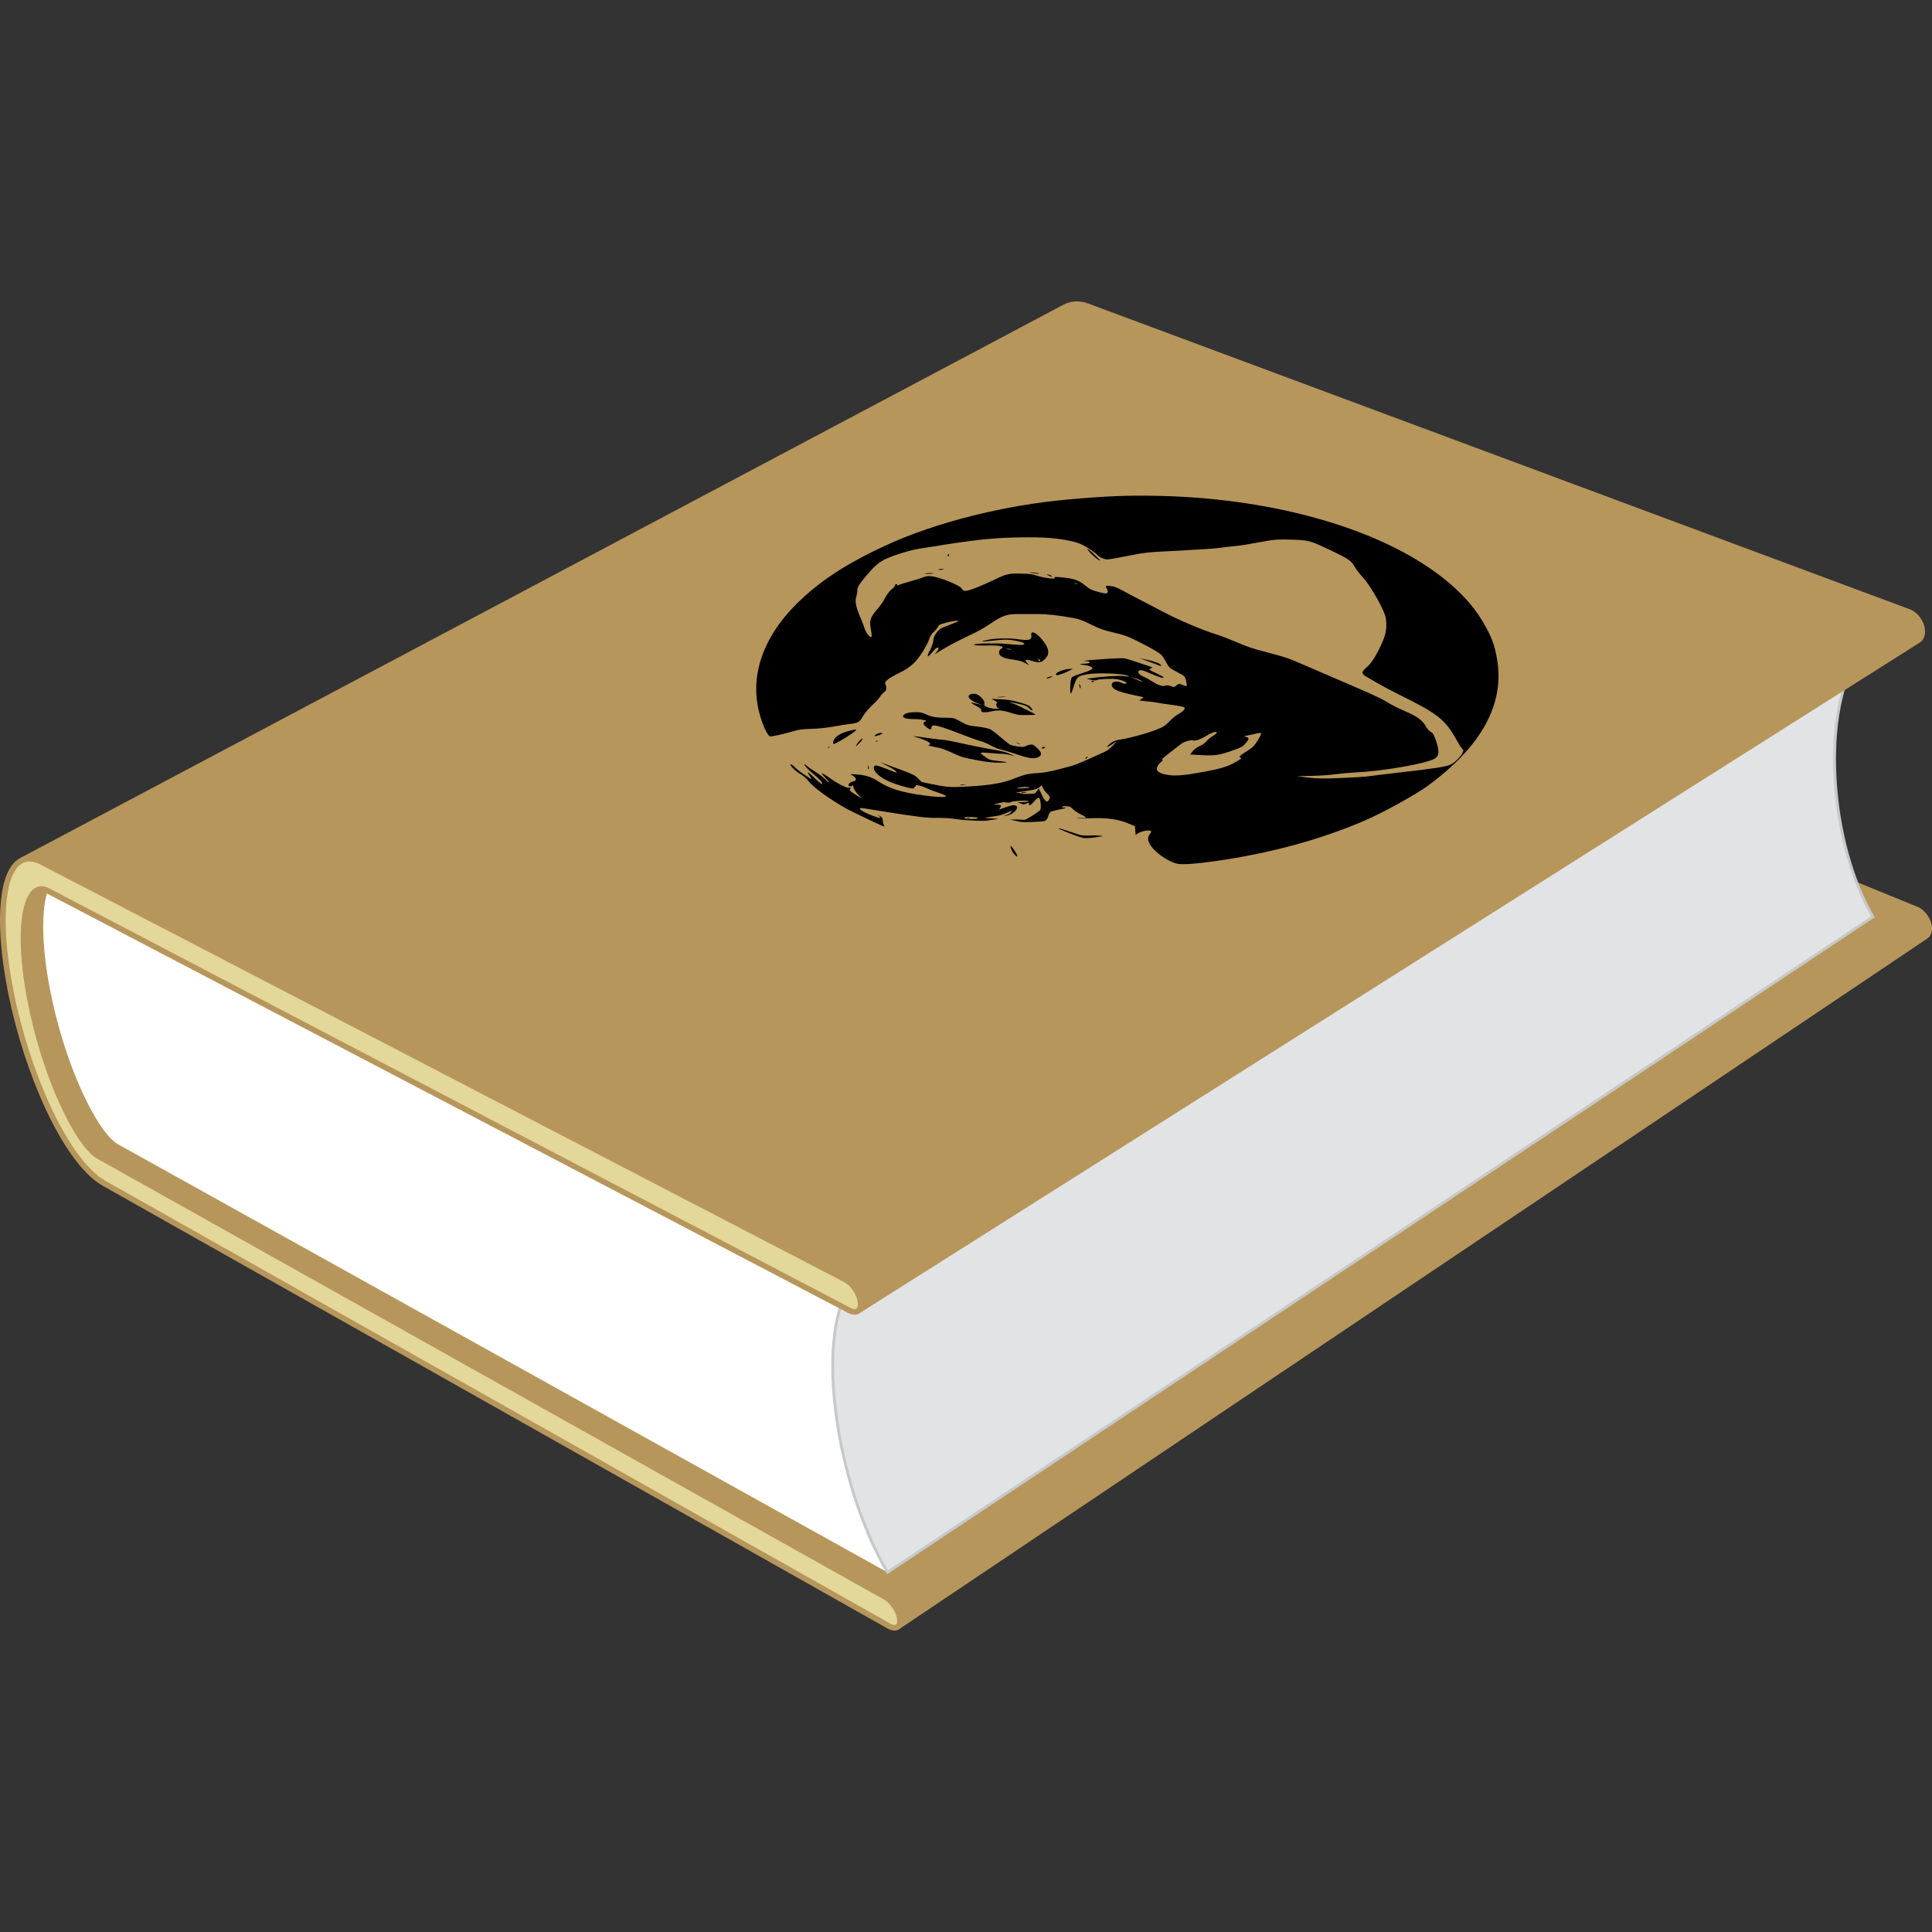 <?xml version="1.0" encoding="UTF-8" standalone="no"?>
<!-- Created with Inkscape (http://www.inkscape.org/) -->

<svg
   id="Layer_1"
   xml:space="preserve"
   version="1.0"
   viewBox="0 0 686.931 686.931"
   inkscape:version="1.4 (86a8ad7, 2024-10-11)"
   sodipodi:docname="skol_wetsand_P_lineart.svg"
   width="686.931"
   height="686.931"
   xmlns:inkscape="http://www.inkscape.org/namespaces/inkscape"
   xmlns:sodipodi="http://sodipodi.sourceforge.net/DTD/sodipodi-0.dtd"
   xmlns="http://www.w3.org/2000/svg"
   xmlns:svg="http://www.w3.org/2000/svg"
   xmlns:rdf="http://www.w3.org/1999/02/22-rdf-syntax-ns#"
   xmlns:cc="http://creativecommons.org/ns#"
   xmlns:dc="http://purl.org/dc/elements/1.1/"><rect x="0" y="0" width="686.931" height="686.931" fill="#333333" stroke="none"/><defs
   id="defs1"><inkscape:path-effect
     effect="perspective-envelope"
     up_left_point="376.618,132.217"
     up_right_point="573.604,212.644"
     down_left_point="201.286,227.474"
     down_right_point="392.132,319.02"
     id="path-effect4"
     is_visible="true"
     lpeversion="1"
     deform_type="perspective"
     horizontal_mirror="false"
     vertical_mirror="false"
     overflow_perspective="false" /><inkscape:path-effect
     effect="envelope"
     id="path-effect1"
     is_visible="true"
     lpeversion="1"
     yy="true"
     xx="true"
     bendpath1="M 7.53,1 H 683.459"
     bendpath2="M 683.459,1 V 359.001"
     bendpath3="M 7.53,359.001 H 683.459"
     bendpath4="M 7.53,1 V 359.001" /></defs><sodipodi:namedview
   id="namedview1"
   pagecolor="#ffffff"
   bordercolor="#000000"
   borderopacity="0.25"
   inkscape:showpageshadow="2"
   inkscape:pageopacity="0.0"
   inkscape:pagecheckerboard="0"
   inkscape:deskcolor="#d1d1d1"
   inkscape:zoom="0.87281825"
   inkscape:cx="344.85988"
   inkscape:cy="272.10705"
   inkscape:window-width="1920"
   inkscape:window-height="1027"
   inkscape:window-x="-8"
   inkscape:window-y="-8"
   inkscape:window-maximized="1"
   inkscape:current-layer="Layer_1"
   showgrid="false" />
<path
   id="path3"
   style="fill:#b7965b;stroke:#b7965b;stroke-width:2"
   d="m 685.538,327.962 c -0.24,-0.67 -0.58,-1.33 -1,-1.93 -0.42,-0.61 -0.91,-1.16 -1.46,-1.63 -0.54,-0.46 -1.14,-0.84 -1.76,-1.09 l -285.35,-116.35 c -0.42,-0.174 -0.84,-0.396 -1.27,-0.672 -0.43,-0.276 -0.87,-0.607 -1.32,-1 -0.45,-0.393 -0.91,-0.846 -1.39,-1.367 -0.47,-0.521 -0.96,-1.11 -1.47,-1.772 -0.75,-0.985 -1.52,-2.131 -2.29,-3.42 -0.77,-1.289 -1.54,-2.721 -2.3,-4.277 -0.76,-1.556 -1.51,-3.236 -2.23,-5.022 -0.73,-1.787 -1.42,-3.678 -2.07,-5.657 -0.66,-1.982 -1.28,-4.05 -1.86,-6.186 -0.58,-2.137 -1.11,-4.344 -1.59,-6.602 -0.48,-2.26 -0.9,-4.572 -1.27,-6.919 -0.36,-2.35 -0.66,-4.735 -0.9,-7.138 -0.31,-3.208 -0.49,-6.292 -0.54,-9.219 -0.04,-2.933 0.03,-5.71 0.23,-8.301 0.19,-2.595 0.51,-5.003 0.92,-7.193 0.42,-2.193 0.94,-4.168 1.55,-5.892 0.3,-0.862 0.62,-1.66 0.97,-2.392 0.34,-0.732 0.7,-1.398 1.08,-1.996 0.38,-0.599 0.77,-1.129 1.17,-1.589 0.4,-0.46 0.81,-0.851 1.22,-1.17 0.08,-0.057 0.15,-0.112 0.23,-0.165 0.08,-0.053 0.15,-0.104 0.23,-0.151 0.07,-0.049 0.14,-0.095 0.22,-0.139 0.08,-0.044 0.15,-0.086 0.22,-0.126 -123.45,65.965 -246.9,131.92 -370.35,197.88 -0.063,0.04 -0.126,0.07 -0.19,0.11 -0.064,0.04 -0.127,0.08 -0.19,0.13 -0.063,0.04 -0.126,0.08 -0.189,0.13 -0.062,0.05 -0.125,0.1 -0.188,0.15 -0.344,0.29 -0.675,0.66 -0.988,1.11 -0.313,0.44 -0.609,0.96 -0.884,1.55 -0.274,0.59 -0.528,1.26 -0.757,2 -0.229,0.73 -0.433,1.54 -0.608,2.42 -0.355,1.76 -0.597,3.79 -0.716,6.06 -0.12,2.27 -0.118,4.78 0.012,7.5 0.13,2.72 0.389,5.64 0.783,8.74 0.394,3.1 0.924,6.37 1.597,9.79 0.501,2.57 1.064,5.11 1.678,7.63 0.614,2.52 1.279,5 1.988,7.44 0.708,2.43 1.458,4.82 2.242,7.13 0.783,2.32 1.601,4.57 2.442,6.73 0.836,2.16 1.7,4.23 2.575,6.19 0.875,1.96 1.761,3.81 2.644,5.54 0.883,1.72 1.763,3.31 2.623,4.76 0.861,1.44 1.703,2.73 2.511,3.86 0.544,0.75 1.063,1.43 1.562,2.03 0.499,0.6 0.977,1.13 1.437,1.59 0.46,0.47 0.904,0.86 1.333,1.2 0.429,0.34 0.843,0.62 1.247,0.85 l 279.72,156.76 c 0.62,0.35 1.22,0.82 1.79,1.38 0.57,0.57 1.1,1.22 1.56,1.91 0.46,0.69 0.86,1.43 1.16,2.18 0.31,0.74 0.52,1.49 0.6,2.2 0.05,0.36 0.06,0.69 0.04,1 -0.02,0.3 -0.06,0.57 -0.14,0.82 -0.08,0.25 -0.18,0.46 -0.31,0.64 -0.13,0.19 -0.28,0.34 -0.45,0.46 121.86,-81.86 243.73,-163.72 365.6,-245.58 0.2,-0.13 0.38,-0.3 0.54,-0.49 0.15,-0.19 0.29,-0.41 0.4,-0.65 0.1,-0.25 0.19,-0.52 0.24,-0.81 0.05,-0.29 0.08,-0.61 0.07,-0.94 -0.01,-0.67 -0.16,-1.36 -0.4,-2.04 z" />

<g
   id="g15"
   transform="translate(0.008,107.162)">
	<g
   id="g17">
		<g
   id="g19">
			<g
   id="g21">
				<path
   id="path23"
   style="fill:#ffffff"
   d="m 297.16,394.96 c 0.51,4.06 1.19,8.1 2,12.1 0.82,4 1.77,7.94 2.85,11.81 1.08,3.85 2.28,7.63 3.59,11.28 1.3,3.65 2.72,7.18 4.23,10.56 0.45,0.99 0.9,1.96 1.36,2.92 0.45,0.96 0.92,1.91 1.4,2.84 0.48,0.93 0.96,1.85 1.45,2.75 0.5,0.91 1,1.8 1.51,2.67 L 42.07,299.76 c -0.411,-0.23 -0.828,-0.51 -1.26,-0.85 -0.432,-0.34 -0.877,-0.73 -1.34,-1.2 -0.463,-0.47 -0.943,-0.99 -1.444,-1.6 -0.501,-0.6 -1.022,-1.28 -1.568,-2.04 -0.812,-1.12 -1.656,-2.42 -2.52,-3.87 -0.864,-1.44 -1.745,-3.04 -2.63,-4.77 -0.885,-1.73 -1.772,-3.59 -2.648,-5.56 -0.876,-1.97 -1.739,-4.04 -2.576,-6.21 -0.841,-2.17 -1.657,-4.42 -2.439,-6.75 -0.783,-2.32 -1.531,-4.72 -2.236,-7.16 -0.706,-2.44 -1.368,-4.94 -1.979,-7.46 -0.61,-2.53 -1.169,-5.09 -1.665,-7.66 -0.667,-3.43 -1.189,-6.72 -1.575,-9.83 -0.387,-3.12 -0.637,-6.05 -0.758,-8.78 -0.122,-2.73 -0.114,-5.26 0.016,-7.54 0.129,-2.28 0.38,-4.32 0.746,-6.09 0.18,-0.88 0.389,-1.69 0.623,-2.44 0.234,-0.74 0.493,-1.41 0.772,-2 0.28,-0.6 0.581,-1.12 0.898,-1.57 0.318,-0.44 0.653,-0.82 1.001,-1.11 0.354,-0.3 0.714,-0.52 1.08,-0.67 0.366,-0.16 0.738,-0.24 1.117,-0.26 0.38,-0.02 0.767,0.02 1.161,0.12 0.395,0.1 0.798,0.26 1.211,0.47 l 278.84,144.79 c -0.68,0.8 -1.3,1.71 -1.86,2.72 -0.57,1 -1.09,2.1 -1.56,3.28 -0.46,1.18 -0.88,2.45 -1.26,3.8 -0.37,1.35 -0.69,2.78 -0.98,4.29 -0.38,2.08 -0.67,4.31 -0.87,6.67 -0.2,2.36 -0.31,4.85 -0.32,7.46 -0.02,2.61 0.07,5.34 0.25,8.18 0.19,2.84 0.47,5.79 0.86,8.84 z" />
			</g>
			<path
   id="path25"
   style="fill:#9c4227;stroke:#9c4227"
   d="m 378.6,15.184 c -0.36,-0.131 -0.7,-0.229 -1.05,-0.289 -0.35,-0.06 -0.69,-0.084 -1.03,-0.068 -0.35,0.016 -0.69,0.071 -1.04,0.169 -0.34,0.098 -0.68,0.237 -1.03,0.422 -118.07,63.111 -236.13,126.22 -354.2,189.33 0.301,-0.16 0.603,-0.27 0.909,-0.34 0.307,-0.07 0.618,-0.09 0.934,-0.07 0.316,0.02 0.638,0.08 0.965,0.18 0.327,0.1 0.66,0.23 0.999,0.41 l 278.84,144.79 360.36,-226.93 -284.66,-107.61 z" />
			<path
   id="path27"
   style="fill:#e2e3e4;stroke:#c8c8c8"
   d="m 664.59,216.43 c -0.43,-0.8 -0.85,-1.62 -1.26,-2.46 -0.41,-0.84 -0.81,-1.69 -1.19,-2.55 -0.39,-0.86 -0.77,-1.74 -1.14,-2.64 -1.25,-3.05 -2.39,-6.26 -3.39,-9.6 -1.01,-3.34 -1.89,-6.8 -2.63,-10.36 -0.74,-3.57 -1.34,-7.23 -1.78,-10.95 -0.44,-3.73 -0.73,-7.51 -0.85,-11.33 -0.09,-2.86 -0.08,-5.64 0.03,-8.33 0.1,-2.69 0.31,-5.28 0.6,-7.77 0.29,-2.5 0.67,-4.88 1.13,-7.15 0.47,-2.27 1.02,-4.43 1.65,-6.45 0.45,-1.47 0.95,-2.86 1.49,-4.19 0.54,-1.33 1.12,-2.59 1.74,-3.77 0.63,-1.18 1.29,-2.28 2,-3.3 0.71,-1.01 1.47,-1.95 2.27,-2.79 L 302.89,349.72 c -0.67,0.8 -1.29,1.71 -1.85,2.71 -0.57,1.01 -1.09,2.1 -1.56,3.29 -0.47,1.18 -0.88,2.45 -1.26,3.8 -0.37,1.35 -0.7,2.78 -0.98,4.29 -0.38,2.08 -0.67,4.31 -0.87,6.67 -0.21,2.35 -0.31,4.85 -0.33,7.46 -0.01,2.61 0.08,5.34 0.26,8.18 0.18,2.84 0.47,5.79 0.86,8.84 0.51,4.06 1.19,8.1 2,12.1 0.82,4 1.77,7.94 2.85,11.81 1.08,3.85 2.28,7.63 3.59,11.28 1.3,3.65 2.72,7.18 4.23,10.56 0.45,0.99 0.9,1.96 1.35,2.92 0.46,0.96 0.93,1.91 1.41,2.84 0.47,0.93 0.96,1.85 1.45,2.75 0.5,0.91 1,1.8 1.51,2.67 L 665.91,218.81 c -0.45,-0.78 -0.89,-1.57 -1.32,-2.38 z" />
		</g>
	</g>
</g>
<path
   id="path29"
   style="fill:#b7965b;stroke:#b7965b;stroke-width:2"
   d="m 683.042,115.129 c -0.25,-0.7 -0.6,-1.37 -1.03,-1.99 -0.43,-0.62 -0.93,-1.18 -1.49,-1.65 -0.56,-0.46 -1.17,-0.83 -1.81,-1.07 -48.67,-18.113 -243.35,-90.567 -292.02,-108.68 -0.77,-0.289 -1.51,-0.487 -2.24,-0.606 -0.72,-0.118 -1.42,-0.157 -2.1,-0.122 -0.68,0.035 -1.33,0.144 -1.95,0.319 -0.63,0.175 -1.23,0.417 -1.8,0.72 C 334.164,25.62 51.961,175.29 7.522,198.86 c 0.489,-0.26 1.012,-0.45 1.566,-0.57 0.554,-0.12 1.142,-0.16 1.761,-0.12 0.619,0.03 1.27,0.15 1.95,0.35 0.681,0.2 1.391,0.49 2.13,0.88 0,0 285.76,148.46 285.76,148.46 0.63,0.33 1.25,0.8 1.84,1.36 0.58,0.56 1.12,1.22 1.6,1.93 0.48,0.71 0.89,1.48 1.2,2.25 0.31,0.78 0.53,1.57 0.62,2.32 0.05,0.41 0.07,0.78 0.04,1.13 -0.02,0.34 -0.08,0.65 -0.16,0.93 -0.09,0.27 -0.21,0.52 -0.36,0.72 -0.15,0.2 -0.33,0.37 -0.53,0.5 9.405,-5.949 367.665,-232.571 377.07,-238.52 0.23,-0.14 0.44,-0.32 0.62,-0.53 0.18,-0.21 0.33,-0.46 0.46,-0.73 0.12,-0.27 0.22,-0.57 0.28,-0.9 0.06,-0.33 0.09,-0.68 0.08,-1.06 -0.02,-0.71 -0.16,-1.43 -0.41,-2.13 z"
   transform="translate(0.008,107.162)"
   inkscape:original-d="m 683.05,115.13 c -0.25,-0.7 -0.6,-1.37 -1.03,-1.99 -0.43,-0.62 -0.93,-1.18 -1.49,-1.65 -0.56,-0.46 -1.17,-0.83 -1.81,-1.07 L 386.7,1.74 c -0.77,-0.289 -1.51,-0.487 -2.24,-0.606 -0.72,-0.118 -1.42,-0.157 -2.1,-0.122 -0.68,0.035 -1.33,0.144 -1.95,0.319 -0.63,0.175 -1.23,0.417 -1.8,0.72 -123.69,65.605 -247.39,131.21 -371.08,196.81 0.489,-0.26 1.012,-0.45 1.566,-0.57 0.554,-0.12 1.142,-0.16 1.761,-0.12 0.619,0.03 1.27,0.15 1.95,0.35 0.681,0.2 1.391,0.49 2.13,0.88 l 285.76,148.46 c 0.63,0.33 1.25,0.8 1.84,1.36 0.58,0.56 1.12,1.22 1.6,1.93 0.48,0.71 0.89,1.48 1.2,2.25 0.31,0.78 0.53,1.57 0.62,2.32 0.05,0.41 0.07,0.78 0.04,1.13 -0.02,0.34 -0.08,0.65 -0.16,0.93 -0.09,0.27 -0.21,0.52 -0.36,0.72 -0.15,0.2 -0.33,0.37 -0.53,0.5 125.69,-79.51 251.37,-159.01 377.07,-238.52 0.23,-0.14 0.44,-0.32 0.62,-0.53 0.18,-0.21 0.33,-0.46 0.46,-0.73 0.12,-0.27 0.22,-0.57 0.28,-0.9 0.06,-0.33 0.09,-0.68 0.08,-1.06 -0.02,-0.71 -0.16,-1.43 -0.41,-2.13 z"
   inkscape:path-effect="#path-effect1" />
<g
   id="g31"
   transform="translate(0.008,107.162)"
   style="fill:#9c4227;fill-opacity:1;stroke:#b7965b">
	<path
   id="path33"
   style="fill:#e3d799;stroke:#b7965b;stroke-width:2;fill-opacity:1"
   d="m 14.937,199.4 285.76,148.46 c 0.63,0.33 1.25,0.8 1.84,1.36 0.58,0.56 1.12,1.22 1.6,1.93 0.48,0.71 0.89,1.48 1.2,2.25 0.31,0.78 0.53,1.57 0.62,2.32 0.1,0.76 0.06,1.41 -0.09,1.95 -0.15,0.53 -0.41,0.94 -0.77,1.22 -0.35,0.28 -0.79,0.42 -1.31,0.41 -0.51,-0.01 -1.09,-0.17 -1.72,-0.5 L 16.917,209.52 c -0.411,-0.22 -0.812,-0.38 -1.203,-0.48 -0.391,-0.1 -0.775,-0.14 -1.151,-0.12 -0.375,0.02 -0.744,0.1 -1.105,0.26 -0.362,0.15 -0.717,0.37 -1.067,0.66 -0.344,0.29 -0.675,0.66 -0.988,1.11 -0.313,0.44 -0.609,0.96 -0.884,1.55 -0.274,0.59 -0.528,1.26 -0.757,2 -0.229,0.73 -0.433,1.54 -0.608,2.42 -0.355,1.76 -0.597,3.79 -0.716,6.06 -0.12,2.27 -0.118,4.78 0.012,7.5 0.13,2.72 0.389,5.64 0.783,8.74 0.394,3.1 0.924,6.37 1.597,9.79 0.501,2.57 1.064,5.11 1.678,7.63 0.614,2.52 1.279,5 1.988,7.44 0.708,2.43 1.458,4.82 2.242,7.13 0.783,2.32 1.601,4.57 2.442,6.73 0.836,2.16 1.7,4.23 2.575,6.19 0.875,1.96 1.761,3.81 2.644,5.54 0.883,1.72 1.763,3.31 2.623,4.76 0.861,1.44 1.703,2.73 2.511,3.86 0.544,0.75 1.063,1.43 1.562,2.03 0.499,0.6 0.977,1.13 1.437,1.59 0.46,0.47 0.904,0.86 1.333,1.2 0.429,0.34 0.843,0.62 1.247,0.85 l 279.72,156.76 c 0.61,0.35 1.21,0.82 1.78,1.38 0.57,0.57 1.1,1.22 1.56,1.91 0.46,0.69 0.86,1.43 1.16,2.18 0.31,0.74 0.52,1.49 0.6,2.2 0.09,0.71 0.05,1.32 -0.1,1.81 -0.15,0.49 -0.41,0.86 -0.75,1.1 -0.35,0.24 -0.78,0.34 -1.28,0.3 -0.51,-0.04 -1.07,-0.23 -1.69,-0.58 L 36.952,313.54 c -0.9,-0.51 -1.803,-1.13 -2.704,-1.85 -0.9,-0.72 -1.799,-1.53 -2.689,-2.43 -0.889,-0.9 -1.769,-1.88 -2.633,-2.92 -0.863,-1.04 -1.71,-2.15 -2.533,-3.3 -0.831,-1.16 -1.645,-2.38 -2.443,-3.64 -0.798,-1.26 -1.581,-2.57 -2.348,-3.93 -0.768,-1.35 -1.52,-2.75 -2.257,-4.19 -0.737,-1.44 -1.46,-2.92 -2.168,-4.43 -1.412,-3.03 -2.77,-6.22 -4.058,-9.52 C 11.83,274.02 10.61,270.6 9.474,267.09 8.337,263.57 7.285,259.97 6.331,256.31 5.376,252.65 4.519,248.93 3.778,245.19 3.224,242.38 2.755,239.66 2.368,237.04 1.981,234.41 1.677,231.88 1.454,229.45 1.231,227.02 1.09,224.7 1.028,222.49 c -0.062,-2.21 -0.043,-4.3 0.054,-6.26 0.103,-1.95 0.28,-3.79 0.538,-5.48 0.258,-1.7 0.597,-3.25 1.021,-4.65 0.425,-1.4 0.935,-2.64 1.537,-3.71 0.603,-1.06 1.297,-1.95 2.088,-2.65 0.523,-0.46 1.098,-0.83 1.724,-1.1 0.626,-0.27 1.303,-0.43 2.028,-0.48 0.726,-0.04 1.499,0.03 2.318,0.23 0.819,0.21 1.684,0.53 2.593,1.01 z" />
</g>
<path
   style="fill:#000000;stroke-width:1.148"
   d="m 285.918,267.976 c -5.841,-3.257 -11.943,-7.692 -13.521,-9.82 -0.624,-0.842 -1.842,-1.886 -2.971,-2.547 -1.856,-1.088 -4.082,-3.4 -3.303,-3.429 0.213,-0.008 0.844,0.455 1.403,1.028 0.93,0.954 2.018,1.759 5.136,3.796 1.095,0.716 1.097,0.703 0.111,-0.736 -1.31,-1.91 -0.527,-1.546 1.874,0.873 1.06,1.068 2.169,1.99 2.463,2.047 0.816,0.16 -0.905,-1.91 -2.858,-3.441 -1.681,-1.318 -3.747,-3.564 -3.294,-3.581 0.123,-0.005 0.578,0.313 1.011,0.705 0.433,0.393 1.77,1.316 2.973,2.054 1.203,0.738 2.732,1.898 3.396,2.578 0.664,0.681 1.274,1.201 1.353,1.157 0.152,-0.085 -0.277,-0.611 -1.992,-2.441 -1.316,-1.405 -0.209,-0.936 2.696,1.145 2.38,1.705 5.811,3.43 6.289,3.163 0.559,-0.313 0.923,0.078 0.469,0.504 -0.342,0.321 0.013,0.694 1.668,1.753 1.158,0.741 2.193,1.349 2.298,1.35 0.105,9e-4 -0.207,-0.364 -0.694,-0.811 -1.177,-1.081 -2.209,-2.701 -2.098,-3.291 0.08,-0.427 0.033,-0.445 -0.455,-0.171 -0.299,0.168 -0.77,0.197 -1.046,0.066 -0.683,-0.325 0.251,-1.418 1.401,-1.641 1.321,-0.256 1.372,-1.084 0.121,-1.922 l -1.057,-0.708 2.149,0.124 c 2.964,0.171 5.449,0.931 7.474,2.287 4.084,2.734 8.666,4.163 16.695,5.202 7.768,1.005 9.945,0.586 5.017,-0.966 -1.254,-0.395 -3.068,-1.09 -4.033,-1.544 -2.154,-1.015 -4.379,-1.514 -4.094,-0.919 0.105,0.219 0.058,0.338 -0.105,0.264 -0.163,-0.074 -0.324,0.066 -0.36,0.311 -0.088,0.611 -1.208,0.453 -5.162,-0.728 -4.107,-1.226 -7.239,-2.937 -8.58,-4.684 -1.042,-1.357 -0.898,-2.501 0.301,-2.4 0.358,0.03 2.185,0.666 4.062,1.413 3.229,1.286 3.387,1.323 2.847,0.659 -0.314,-0.387 -1.735,-1.276 -3.156,-1.977 l -2.579,-1.272 2.238,0.783 c 1.232,0.431 4.015,1.458 6.186,2.282 3.613,1.372 4.066,1.611 5.227,2.757 l 1.273,1.257 3.999,0.808 c 5.231,1.056 6.298,1.119 12.758,0.744 7.691,-0.446 12.148,-1.218 15.957,-2.764 3.578,-1.452 5.304,-1.849 8.779,-2.017 1.793,-0.087 4.173,-0.533 7.839,-1.469 5.347,-1.365 5.38,-1.378 15.292,-5.876 1.278,-0.58 2.206,-1.26 3.279,-2.396 l 1.492,-1.584 -1.918,1.229 c -1.857,1.19 -1.898,1.203 -1.261,0.398 0.977,-1.234 2.204,-1.855 4.337,-2.194 4.762,-0.757 12.813,-3.176 15.314,-4.599 0.547,-0.311 1.582,-1.214 2.301,-2.005 0.718,-0.791 2.035,-1.854 2.926,-2.364 1.885,-1.077 2.709,-2.007 2.215,-2.494 -0.192,-0.189 -2.186,-0.584 -4.43,-0.877 -2.242,-0.293 -4.545,-0.64 -5.119,-0.771 -0.574,-0.131 -2.203,-0.342 -3.618,-0.469 -1.415,-0.127 -2.632,-0.257 -2.706,-0.29 -0.073,-0.033 0.224,-0.311 0.661,-0.618 l 0.795,-0.558 -3.947,-0.861 c -5.154,-1.125 -7.067,-1.946 -7.375,-3.165 -0.373,-1.475 1.4,-2.023 3.512,-1.087 0.767,0.34 1.264,0.413 1.585,0.231 0.642,-0.362 -1.474,-1.276 -3.638,-1.571 -1.741,-0.238 -6.258,0.003 -6.907,0.368 -0.206,0.116 -0.711,0.133 -1.122,0.038 -0.41,-0.095 -1.163,-0.244 -1.672,-0.329 -0.918,-0.154 -0.913,-0.157 0.638,-0.387 4.332,-0.643 10.326,-1.008 12.162,-0.741 1.873,0.273 1.917,0.266 0.992,-0.15 -1.791,-0.804 -10.687,-1.131 -14.207,-0.524 -3.634,0.627 -3.85,0.844 -5.193,5.204 -0.274,0.89 -0.609,1.624 -0.744,1.629 -0.403,0.016 -0.188,-4.859 0.243,-5.515 0.321,-0.489 0.986,-0.793 3.452,-1.578 3.809,-1.212 4.624,-1.76 3.531,-2.376 -0.442,-0.249 -1.477,-0.532 -2.299,-0.628 -2.195,-0.257 -2.218,-0.382 -0.089,-0.491 1.424,-0.073 1.893,-0.19 1.872,-0.466 -0.021,-0.276 -0.398,-0.392 -1.507,-0.461 -1.104,-0.069 -0.602,-0.164 1.981,-0.373 5.572,-0.451 10.773,-0.732 11.692,-0.632 0.469,0.051 2.335,0.599 4.149,1.218 1.816,0.62 3.956,1.334 4.753,1.587 1.348,0.427 1.392,0.487 0.63,0.835 -0.8,0.366 -0.749,0.409 2.061,1.733 2.796,1.317 3.375,1.903 1.409,1.427 -0.524,-0.127 -2.223,-0.788 -3.773,-1.468 -2.304,-1.009 -2.946,-1.198 -3.543,-1.038 -1.174,0.315 -0.573,1.417 1.2,2.2 0.845,0.373 2.327,1.188 3.294,1.812 1.918,1.237 3.736,1.838 4.41,1.456 0.474,-0.268 1.529,-0.138 2.558,0.315 0.582,0.257 0.787,0.201 1.538,-0.421 0.859,-0.711 0.874,-0.713 2.101,-0.173 0.68,0.299 1.341,0.484 1.467,0.41 0.125,-0.074 0.056,-0.895 -0.156,-1.825 -0.381,-1.671 -0.411,-1.7 -3.171,-3.136 -2.355,-1.225 -2.885,-1.641 -3.467,-2.722 -1.763,-3.275 -1.988,-3.526 -4.503,-5.025 -1.378,-0.821 -4.233,-2.338 -6.343,-3.371 -3.529,-1.727 -4.167,-1.955 -8.19,-2.932 -3.961,-0.962 -4.697,-1.223 -8.173,-2.899 -3.201,-1.543 -4.161,-1.901 -6.025,-2.246 -5.437,-1.006 -9.863,-1.492 -13.159,-1.446 -1.908,0.026 -4.724,0.029 -6.259,0.005 -4.329,-0.067 -5.803,0.418 -10.19,3.354 -2.859,1.913 -4.453,2.793 -8.356,4.613 -2.656,1.238 -6.348,3.171 -8.204,4.295 l -3.379,2.046 0.845,-1.002 c 0.83,-0.985 0.73,-1.752 -0.164,-1.257 -0.251,0.139 -1.034,0.947 -1.742,1.796 -1.661,1.994 -1.874,1.395 -0.452,-1.264 0.568,-1.062 1.054,-2.558 1.082,-3.325 0.055,-1.538 1.749,-3.861 3.231,-4.435 0.512,-0.198 1.986,-0.766 3.276,-1.262 1.29,-0.496 2.34,-0.99 2.335,-1.098 -0.014,-0.304 -1.912,-0.026 -4.442,0.65 -2.278,0.609 -2.294,0.617 -2.846,1.548 -0.306,0.515 -1.045,1.381 -1.644,1.924 -0.599,0.543 -1.218,1.56 -1.377,2.259 -0.159,0.7 -1.166,2.684 -2.24,4.412 -2.382,3.831 -4.463,5.732 -8.367,7.638 -3.721,1.816 -5.398,3.112 -5.042,3.899 0.618,1.363 0.504,2.348 -0.342,2.943 -0.48,0.338 -1.143,1.067 -1.472,1.619 -0.33,0.553 -1.6,1.932 -2.824,3.064 -1.225,1.134 -2.721,2.927 -3.324,3.984 -1.207,2.116 -1.681,2.368 -5.152,2.746 -0.932,0.101 -3.377,0.494 -5.434,0.872 -2.298,0.422 -5.264,0.726 -7.69,0.787 -3.085,0.078 -4.445,0.249 -6.231,0.783 -3.407,1.02 -8.143,2.074 -8.518,1.896 -1.135,-0.538 -3.1,-5.186 -4.095,-9.673 -3.036,-13.686 2.792,-27.875 16.225,-39.978 7.823,-7.049 16.533,-12.492 29.478,-18.439 17.501,-8.04 41.891,-14.152 64.399,-16.144 14.136,-1.251 21.44,-1.533 32.807,-1.264 37.595,0.888 72.921,10.211 95.357,25.423 8.825,5.983 15.312,12.484 19.384,19.465 3.035,5.204 4.095,8.005 4.978,13.182 2.713,15.906 -5.415,30.897 -24.695,45.045 -4.23,3.104 -15.953,9.569 -22.307,12.297 -15.877,6.819 -33.525,11.62 -52.99,14.412 -6.851,0.983 -11.603,1.33 -13.53,0.989 -2.57,-0.455 -6.685,-3.005 -8.834,-5.471 -1.912,-2.193 -2.227,-3.82 -1.018,-5.227 0.382,-0.444 0.473,-0.91 0.203,-1.035 -0.755,-0.349 -3.208,0.107 -4.332,0.805 l -1.008,0.626 -0.127,-1.553 -0.127,-1.55 -2.704,-1.095 c -3.485,-1.411 -7.472,-1.921 -13.298,-1.704 -2.33,0.087 -4.376,0.096 -4.549,0.02 -0.173,-0.075 0.396,-0.119 1.263,-0.096 0.868,0.023 1.712,-0.035 1.876,-0.129 0.164,-0.094 -0.592,-0.584 -1.679,-1.089 -1.086,-0.504 -2.401,-1.359 -2.921,-1.899 -0.878,-0.91 -1.048,-0.988 -2.361,-1.082 -0.778,-0.056 -1.463,0.026 -1.523,0.182 -0.071,0.184 0.192,0.287 0.752,0.294 1.222,0.015 0.787,0.18 -2.004,0.757 -1.344,0.278 -2.629,0.612 -2.855,0.741 -0.226,0.13 -0.6,0.824 -0.831,1.542 -0.47,1.462 -0.881,1.799 -2.316,1.899 -4.543,0.316 -7.205,0.321 -8.243,0.014 -0.667,-0.197 -1.677,-0.413 -2.244,-0.48 -1.028,-0.122 -1.027,-0.123 0.357,-0.213 0.764,-0.05 2.036,-0.028 2.828,0.05 1.394,0.136 1.513,0.094 3.767,-1.312 1.279,-0.798 2.597,-1.709 2.93,-2.024 0.594,-0.564 0.237,-4.177 -0.441,-4.493 -0.196,-0.091 -0.849,0.426 -1.505,1.192 -1.318,1.54 -1.955,1.861 -2.005,1.013 -0.033,-0.55 -0.082,-0.556 -0.86,-0.113 -0.6,0.342 -1.005,0.387 -1.48,0.165 -0.36,-0.168 -1.02,-0.388 -1.468,-0.489 -0.457,-0.103 0.105,-0.182 1.281,-0.179 1.152,0.002 2.215,-0.131 2.36,-0.297 0.164,-0.187 -0.913,-0.255 -2.83,-0.179 -1.701,0.067 -3.207,0.267 -3.346,0.445 -0.139,0.178 -0.785,0.257 -1.434,0.175 -0.649,-0.082 -1.238,-0.151 -1.308,-0.153 -0.07,-0.002 -0.95,0.202 -1.955,0.455 -1.802,0.453 -1.811,0.459 -0.606,0.449 1.68,-0.015 1.98,0.193 1.478,1.026 l -0.431,0.716 1.835,-0.642 c 2.656,-0.929 3.423,-1.064 4.138,-0.73 1.473,0.689 -1.092,3.33 -3.458,3.556 -1.133,0.108 -1.131,0.098 0.036,-0.234 0.844,-0.24 1.371,-0.56 1.708,-1.038 0.466,-0.659 0.4,-0.649 -1.497,0.242 -1.39,0.652 -2.719,1.031 -4.428,1.26 -3.957,0.532 -4.052,0.563 -2.002,0.649 1.078,0.045 2.315,0.12 2.748,0.165 0.838,0.088 1.005,0.053 -3.418,0.704 -1.741,0.256 -8.727,-0.136 -11.99,-0.672 -1.19,-0.196 -3.801,-0.334 -5.802,-0.307 -3.617,0.048 -6.408,-0.287 -19.093,-2.289 -2.903,-0.458 -5.85,-0.937 -6.551,-1.064 -3.014,-0.546 -1.955,0.655 2.004,2.268 3.046,1.241 4.407,1.489 3.217,0.587 l -0.787,-0.597 0.97,0.424 c 0.683,0.299 0.988,0.795 1.028,1.678 0.032,0.69 0.286,1.535 0.565,1.877 0.4,0.491 -0.814,-0.005 -5.72,-2.336 -3.412,-1.621 -6.888,-3.33 -7.733,-3.801 z m 44.487,3.643 c 2.966,-0.018 2.999,-0.562 0.043,-0.691 -1.344,-0.059 -2.49,0.009 -2.547,0.15 -0.171,0.425 0.422,0.554 2.504,0.541 z m -1.375,-0.415 c 0.45,-0.017 0.823,0.056 0.828,0.162 0.005,0.106 -0.364,0.119 -0.819,0.03 -0.658,-0.129 -0.659,-0.168 -0.009,-0.192 z m 18.736,-8.649 c 0.138,0.145 1.397,0.215 2.799,0.156 2.526,-0.106 2.554,-0.115 2.991,-0.918 0.243,-0.445 0.529,-0.86 0.636,-0.921 0.107,-0.061 0.59,0.825 1.073,1.97 0.773,1.83 1.653,2.837 2.207,2.521 0.097,-0.055 0.361,-0.442 0.587,-0.859 0.289,-0.534 0.076,-1.07 -0.72,-1.81 -0.621,-0.578 -1.346,-1.543 -1.61,-2.146 -0.408,-0.928 -0.532,-1.022 -0.815,-0.623 -0.604,0.85 -1.97,1.32 -5.059,1.74 -3.326,0.452 -4.379,0.668 -3.14,0.643 0.44,-0.009 0.912,0.103 1.05,0.247 z m 0.338,-0.332 c 0.155,-0.088 0.734,-0.154 1.287,-0.146 0.912,0.012 0.901,0.034 -0.123,0.233 -1.168,0.227 -1.654,0.191 -1.164,-0.087 z m 2.422,-1.669 c 0.801,-0.154 0.792,-0.192 -0.07,-0.294 -0.962,-0.114 -3.478,0.145 -3.936,0.404 -0.33,0.187 2.923,0.098 4.006,-0.11 z m 49.815,-4.571 c 2.63,0.4 5.709,0.136 12.191,-1.046 6.547,-1.193 8.866,-1.903 11.872,-3.633 1.851,-1.065 2.171,-1.349 1.635,-1.447 -0.903,-0.167 -0.237,-0.85 2.397,-2.463 1.81,-1.108 2.427,-1.733 3.724,-3.771 0.854,-1.341 1.342,-2.481 1.086,-2.534 -0.504,-0.105 -0.833,-0.05 -3.96,0.665 l -2.07,0.473 0.959,0.282 c 1.048,0.308 0.923,0.781 -0.678,2.562 -0.754,0.839 -1.28,1.112 -4.084,2.122 -4.792,1.727 -6.451,1.983 -11.189,1.729 l -4.114,-0.22 0.863,-1.129 c 0.591,-0.773 1.371,-1.355 2.48,-1.851 1.044,-0.467 1.914,-1.09 2.449,-1.757 0.457,-0.568 1.513,-1.423 2.346,-1.899 1.549,-0.886 1.757,-1.544 0.428,-1.348 -0.409,0.06 -1.722,0.691 -2.919,1.402 -2.089,1.241 -3.998,1.881 -4.689,1.571 -0.602,-0.269 -3.024,0.403 -3.989,1.106 -1.305,0.952 -5.783,4.453 -6.618,5.175 -0.373,0.323 -0.476,0.604 -0.229,0.624 0.248,0.02 0.004,0.396 -0.541,0.834 -1.272,1.023 -1.809,2.428 -1.179,3.088 0.747,0.784 1.662,1.133 3.828,1.463 z M 294.872,206.542 c 0.025,-0.349 -0.156,-1.69 -0.402,-2.978 -0.487,-2.548 0.041,-3.91 2.644,-6.84 0.803,-0.904 1.953,-2.597 2.555,-3.762 0.602,-1.166 1.616,-2.498 2.258,-2.97 0.641,-0.47 1.187,-1.086 1.213,-1.369 0.026,-0.283 0.248,-0.522 0.494,-0.533 0.246,-0.011 0.376,0.151 0.29,0.359 -0.124,0.3 -0.014,0.301 0.531,0.007 0.379,-0.204 2.266,-0.805 4.196,-1.335 1.929,-0.53 3.939,-1.153 4.467,-1.383 1.508,-0.659 2.891,-0.626 5.49,0.131 3.333,0.971 7.662,2.927 8.118,3.67 0.786,1.28 1.421,1.297 4.601,0.123 1.602,-0.591 4.753,-1.957 7.002,-3.035 4.653,-2.23 5.071,-2.324 10.041,-2.241 2.609,0.044 3.503,0.178 5.574,0.835 2.406,0.764 6.565,1.271 5.942,0.724 -0.5,-0.439 0.94,-0.469 3.918,-0.082 3.461,0.45 4.86,1.008 7.078,2.826 1.509,1.236 1.907,1.435 4.277,2.125 1.439,0.419 2.873,0.695 3.187,0.611 0.611,-0.163 0.587,-1.121 -0.048,-1.965 -0.545,-0.725 -0.024,-0.902 1.811,-0.617 1.292,0.201 2.054,0.508 4.175,1.681 1.43,0.791 4.058,2.179 5.841,3.086 1.786,0.908 5.578,2.885 8.43,4.395 5.455,2.887 14.275,6.618 19.101,8.075 1.293,0.39 4.4,1.591 6.909,2.67 4.002,1.721 5.409,2.188 11.27,3.733 6.537,1.724 6.911,1.854 13.663,4.773 3.833,1.658 11.353,4.902 16.718,7.214 7.37,3.176 10.341,4.575 11.944,5.622 1.175,0.767 3.923,2.164 6.109,3.104 4.579,1.97 6.455,3.346 7.785,5.72 0.445,0.794 1.218,1.621 1.718,1.836 0.606,0.262 1.211,1.345 1.821,3.265 1.175,3.697 1.026,5.228 -0.606,6.182 -3.03,1.77 -18.546,4.452 -28.345,4.9 -2.004,0.092 -5.173,0.38 -7.043,0.641 -1.87,0.261 -5.686,0.514 -8.479,0.563 l -5.073,0.088 3.891,0.489 c 3.109,0.391 5.457,0.429 11.62,0.19 4.253,-0.165 8.729,-0.447 9.944,-0.625 1.215,-0.179 5.605,-0.718 9.757,-1.197 14.329,-1.656 17.392,-2.123 19.394,-2.959 2.197,-0.918 5.431,-4.953 4.348,-5.421 -0.235,-0.102 -1.207,-1.582 -2.158,-3.287 -4.127,-7.401 -6.585,-9.328 -20.783,-16.347 -2.576,-1.273 -5.844,-3.007 -7.266,-3.853 -1.42,-0.846 -3.232,-1.902 -4.027,-2.349 -1.91,-1.073 -1.856,-1.729 0.287,-3.519 1.752,-1.464 4.257,-5.763 5.977,-10.251 1.005,-2.622 1.098,-6.18 0.228,-8.5 -1.364,-3.635 -5.465,-10.55 -7.688,-12.976 -1.174,-1.281 -2.414,-2.842 -2.759,-3.472 -1.406,-2.571 -2.191,-3.108 -9.763,-6.689 -6.319,-2.988 -7.111,-3.183 -13.54,-3.34 -3.81,-0.093 -5.475,-0.004 -7.794,0.418 -7.464,1.356 -9.774,1.725 -12.189,1.951 -1.426,0.133 -3.776,0.409 -5.224,0.614 -1.447,0.205 -7.861,0.634 -14.247,0.954 -11.398,0.57 -11.693,0.6 -17.803,1.801 -3.417,0.671 -6.676,1.258 -7.241,1.303 -1.285,0.103 -2.998,-0.604 -3.99,-1.646 -1.039,-1.091 -4.029,-3.036 -5.873,-3.822 -3.166,-1.349 -9.609,-2.305 -15.917,-2.365 -8.83,-0.084 -15.333,0.259 -22.576,1.19 -3.953,0.508 -8.429,1.15 -9.947,1.426 -1.518,0.276 -4.139,0.695 -5.823,0.93 -4.516,0.631 -6.356,1.058 -10.691,2.482 -5.475,1.799 -7.119,2.853 -10.483,6.729 -3.101,3.572 -4.057,5.051 -3.954,6.121 0.042,0.44 -0.151,1.54 -0.43,2.446 -0.488,1.586 0.083,3.998 1.916,8.073 0.337,0.749 0.808,2.023 1.047,2.832 0.608,2.058 2.494,4.115 2.588,2.82 z m 19.527,-22.267 c 0.518,-0.101 1.421,-0.13 2.005,-0.064 0.886,0.099 0.748,0.138 -0.832,0.232 -2.195,0.131 -2.492,0.089 -1.173,-0.168 z m 4.26,-1.384 c 0.168,-0.092 0.693,-0.167 1.165,-0.166 0.479,7e-4 0.724,0.075 0.554,0.169 -0.168,0.092 -0.693,0.167 -1.166,0.166 -0.479,-7.3e-4 -0.724,-0.075 -0.553,-0.169 z m 3.094,-4.934 c -0.005,-0.112 0.133,-0.281 0.306,-0.376 0.191,-0.104 0.321,-0.03 0.331,0.189 0.009,0.199 -0.129,0.368 -0.306,0.376 -0.177,0.008 -0.326,-0.077 -0.331,-0.189 z m 29.318,6.011 c 0.66,-0.106 3.389,0.219 3.401,0.406 0.006,0.086 -0.862,0.046 -1.928,-0.088 -1.066,-0.134 -1.728,-0.277 -1.472,-0.318 z m 6.402,0.728 c 0.645,0.042 1.798,0.657 1.521,0.811 -0.065,0.036 -0.592,-0.143 -1.173,-0.397 -0.716,-0.314 -0.829,-0.446 -0.348,-0.414 z m 15.478,-7.36 c -0.998,-1.019 -1.599,-1.81 -1.336,-1.758 0.263,0.051 1.298,0.908 2.301,1.904 1.005,0.998 1.98,1.949 2.166,2.111 0.186,0.163 -0.033,0.139 -0.487,-0.052 -0.454,-0.191 -1.644,-1.184 -2.643,-2.205 z m 18.024,45.345 c -0.138,-0.204 -1.116,-0.651 -2.174,-0.993 l -1.921,-0.621 2.171,0.991 c 1.316,0.601 2.075,0.847 1.924,0.622 z M 367.918,188.076 c -0.139,-0.142 -0.577,-0.337 -0.973,-0.432 -0.397,-0.095 -0.283,0.021 0.252,0.259 0.537,0.237 0.86,0.315 0.722,0.173 z m -22.648,95.748 c -0.652,-0.783 -1.338,-2.83 -0.876,-2.611 0.123,0.058 0.814,0.996 1.536,2.085 1.251,1.888 0.784,2.261 -0.66,0.526 z m -51.714,-30.749 0.095,-0.698 0.129,0.69 c 0.122,0.649 0.058,0.885 -0.205,0.761 -0.062,-0.029 -0.071,-0.368 -0.019,-0.753 z m -14.054,-7.071 c 0.388,-0.2 0.54,-0.205 0.389,-0.015 -0.137,0.172 -0.424,0.32 -0.638,0.328 -0.214,0.008 -0.102,-0.133 0.249,-0.314 z m 1.672,-1.886 c 0.603,-1.883 2.444,-3.034 6.419,-4.012 1.742,-0.429 1.894,-0.426 1.625,0.034 -0.409,0.698 -7.156,4.859 -7.795,4.806 -0.276,-0.023 -0.388,-0.395 -0.249,-0.828 z m 8.766,0.42 c 0.5,-0.683 1.202,-1.351 1.558,-1.486 0.357,-0.134 0.051,0.42 -0.679,1.233 -1.623,1.805 -2.122,1.948 -0.879,0.253 z m 36.528,14.927 c 0.184,-0.104 0.797,-0.177 1.362,-0.163 0.951,0.025 0.943,0.036 -0.106,0.158 -0.624,0.072 -1.237,0.145 -1.362,0.163 -0.126,0.017 -0.078,-0.054 0.106,-0.158 z m 34.886,15.465 c 0.204,-0.012 1.607,0.397 3.119,0.91 1.514,0.514 3.343,1.127 4.065,1.362 0.807,0.263 2.187,0.377 3.581,0.294 1.248,-0.074 2.898,-0.053 3.667,0.046 l 1.398,0.18 -2.74,0.43 c -1.507,0.236 -3.404,0.343 -4.216,0.238 -1.412,-0.183 -9.689,-3.411 -8.874,-3.46 z m -64.796,-31.064 c 0.387,-0.2 0.54,-0.205 0.39,-0.015 -0.135,0.172 -0.421,0.32 -0.636,0.329 -0.215,0.008 -0.104,-0.133 0.246,-0.314 z m 0.026,-2.387 c 0.883,-0.492 2.045,-0.637 2.056,-0.255 0.008,0.271 -2.352,1.075 -2.691,0.917 -0.165,-0.077 0.12,-0.375 0.634,-0.662 z m 18.6,3.865 c 0.235,-0.009 0.453,-0.201 0.485,-0.427 0.066,-0.467 -2.236,-1.605 -4.528,-2.241 -0.832,-0.231 -1.451,-0.453 -1.376,-0.495 0.075,-0.042 2.222,0.232 4.774,0.61 2.555,0.378 5.07,0.684 5.586,0.68 0.516,-0.004 2.203,0.277 3.751,0.623 5.269,1.179 10.646,2.265 14.583,2.943 3.062,0.528 4.353,0.879 5.825,1.589 1.82,0.877 1.832,0.893 0.3,0.398 -0.876,-0.283 -2.358,-0.533 -3.294,-0.556 -0.935,-0.023 -2.973,-0.163 -4.529,-0.311 -1.555,-0.148 -2.943,-0.184 -3.086,-0.079 -0.143,0.105 0.498,0.729 1.427,1.388 1.651,1.171 1.751,1.205 4.28,1.478 4.286,0.462 4.575,0.644 1.047,0.66 -2.313,0.01 -4.563,-0.212 -7.283,-0.721 -5.96,-1.115 -6.293,-1.211 -9.773,-2.827 -2.448,-1.137 -3.794,-1.603 -5.551,-1.925 -2.324,-0.425 -3.436,-0.758 -2.638,-0.788 z m -9.109,-10.487 c 0.414,-0.754 2.016,-1.201 4.354,-1.215 1.8,-0.011 2.33,0.104 3.988,0.868 1.978,0.911 3.391,1.115 7.896,1.142 1.658,0.01 1.891,0.085 4.235,1.367 2.44,1.335 2.548,1.367 5.857,1.754 1.938,0.226 3.853,0.612 4.496,0.907 0.616,0.283 2.358,1.59 3.873,2.908 1.518,1.32 3.032,2.523 3.361,2.67 0.331,0.147 1.517,0.408 2.641,0.579 1.564,0.238 2.219,0.212 2.792,-0.111 0.411,-0.232 1.176,-0.47 1.7,-0.529 0.889,-0.1 1.041,-0.029 2.294,1.076 1.978,1.743 2.014,2.893 0.109,3.559 -1.347,0.471 -3.233,0.168 -6.97,-1.118 -1.768,-0.609 -4.234,-1.355 -5.481,-1.658 -1.562,-0.38 -2.845,-0.884 -4.131,-1.621 -1.064,-0.611 -2.657,-1.281 -3.716,-1.563 -1.019,-0.272 -3.863,-1.289 -6.317,-2.258 -5.776,-2.281 -9.502,-3.451 -10.305,-3.235 -0.347,0.093 -0.645,0.423 -0.663,0.733 -0.048,0.825 -0.337,0.867 -1.319,0.189 -1.504,-1.039 -1.934,-1.946 -1.066,-2.241 0.426,-0.145 0.65,-0.321 0.498,-0.392 -0.694,-0.32 -2.901,-0.587 -4.769,-0.576 -2.372,0.014 -3.761,-0.497 -3.357,-1.233 z m 40.366,9.62 c 0.404,0.103 0.933,0.346 1.177,0.54 0.244,0.194 -0.086,0.109 -0.734,-0.188 -0.647,-0.297 -0.847,-0.455 -0.444,-0.352 z m 9.137,1.651 c 0.262,-0.148 0.628,-0.199 0.814,-0.114 0.186,0.085 0.124,0.276 -0.137,0.424 -0.262,0.148 -0.628,0.2 -0.814,0.114 -0.186,-0.085 -0.124,-0.276 0.138,-0.424 z m -21.773,-13.191 c 0.124,-0.308 -0.447,-0.777 -1.893,-1.558 -2.307,-1.245 -2.177,-1.377 0.643,-0.656 l 1.927,0.493 -2.055,-0.769 c -2.332,-0.873 -3.597,-2.11 -2.91,-2.842 0.516,-0.55 1.903,-0.68 2.821,-0.265 1.371,0.617 2.82,2.386 2.602,3.171 -0.161,0.578 0.061,0.911 0.842,1.263 1.24,0.559 3.197,0.849 4.038,0.599 0.356,-0.106 0.355,-0.195 -0.001,-0.223 -0.626,-0.05 -0.908,-1.561 -0.35,-1.874 0.181,-0.101 -0.295,-0.479 -1.057,-0.838 -0.762,-0.36 -1.08,-0.597 -0.708,-0.528 0.372,0.069 1.446,0.131 2.387,0.137 2.712,0.019 5.03,0.404 8.027,1.335 2.462,0.765 2.866,0.965 3.45,1.706 0.909,1.154 0.354,1.334 -0.702,0.228 -0.74,-0.775 -1.146,-0.971 -3,-1.45 -1.178,-0.305 -2.711,-0.615 -3.406,-0.689 -1.263,-0.135 -1.263,-0.135 -0.028,0.185 0.68,0.176 2.033,0.71 3.008,1.187 4.307,2.107 5.758,2.876 5.598,2.967 -0.282,0.161 -4.868,0.238 -5.923,0.1 -0.539,-0.071 -1.833,-0.411 -2.874,-0.757 -2.766,-0.918 -4.326,-1.024 -6.864,-0.465 -2.382,0.524 -3.886,0.333 -3.569,-0.454 z m 37.226,16.866 c 0.379,-0.368 0.547,-0.418 0.566,-0.168 0.014,0.195 -0.229,0.431 -0.54,0.524 -0.323,0.096 -0.334,-0.056 -0.026,-0.355 z m -30.206,-21.634 c 0.861,-0.048 1.64,-0.053 1.731,-0.011 0.091,0.041 -0.538,0.114 -1.399,0.162 -0.861,0.048 -1.639,0.053 -1.731,0.011 -0.091,-0.041 0.538,-0.114 1.399,-0.162 z m 16.35,-6.782 c 0.238,-0.12 0.842,-0.318 1.343,-0.441 0.814,-0.198 0.824,-0.17 0.094,0.26 -0.449,0.265 -1.054,0.463 -1.344,0.441 -0.29,-0.023 -0.332,-0.139 -0.094,-0.26 z m -25.783,-11.837 c 0.76,-0.421 8.427,-0.488 12.141,-0.106 4.115,0.424 5.372,0.411 5.563,-0.058 0.166,-0.41 -1.962,-1.05 -4.659,-1.401 -1.566,-0.204 -3.285,-0.15 -6.268,0.198 -4.44,0.518 -5.318,0.421 -2.124,-0.234 2.978,-0.611 7.233,-0.698 10.871,-0.222 4.017,0.526 4.936,0.257 4.69,-1.373 -0.328,-2.174 2.195,-0.856 4.54,2.376 1.745,2.405 1.963,4.175 0.688,5.619 -1.582,1.791 -2.318,1.919 -5.419,0.944 -1.867,-0.587 -2.338,-0.248 -1.26,0.908 l 0.752,0.807 -1.505,-0.824 c -1.194,-0.653 -2.043,-0.898 -4.124,-1.186 -2.836,-0.393 -4.267,-0.896 -4.849,-1.703 -0.464,-0.644 -0.323,-1.675 0.275,-2.024 1.667,-0.972 0.205,-1.415 -4.413,-1.338 -3.839,0.064 -5.474,-0.064 -4.899,-0.383 z m 13.343,1.783 c 0.086,-0.048 -0.291,-0.135 -0.835,-0.195 -0.545,-0.059 -1.06,-0.069 -1.146,-0.021 -0.086,0.048 0.291,0.135 0.835,0.195 0.545,0.059 1.061,0.069 1.146,0.022 z m 10.028,4.02 c 0.171,-0.096 0.048,-0.289 -0.274,-0.43 -0.5,-0.218 -0.556,-0.199 -0.389,0.134 0.246,0.491 0.284,0.507 0.663,0.295 z m 13.915,8.832 c -0.126,-0.538 -0.059,-0.7 0.166,-0.404 0.331,0.435 0.458,1.53 0.158,1.366 -0.064,-0.034 -0.209,-0.467 -0.324,-0.961 z m -8.326,-4.043 c -0.037,-0.545 2.589,-1.646 4.291,-1.8 l 1.756,-0.159 -1.236,0.703 c -1.417,0.806 -4.145,1.762 -4.534,1.588 -0.144,-0.064 -0.269,-0.214 -0.277,-0.333 z m 12.719,2.419 c 0.172,-0.097 0.463,-0.108 0.649,-0.026 0.185,0.082 0.196,0.229 0.025,0.325 -0.172,0.097 -0.464,0.108 -0.649,0.026 -0.185,-0.082 -0.196,-0.229 -0.024,-0.325 z m 19.266,-7.627 c 3.141,0.663 5.147,1.405 5.373,1.987 0.169,0.434 -0.011,0.41 -1.473,-0.19 -0.915,-0.376 -2.66,-1.038 -3.877,-1.472 l -2.21,-0.788 z"
   id="path1"
   inkscape:path-effect="#path-effect4"
   inkscape:original-d="m 384.34151,348.5047 c -5.79057,-0.41212 -12.79714,-1.78208 -15.49874,-3.03036 -1.07105,-0.49489 -2.6243,-0.91615 -3.78938,-1.02776 -1.91905,-0.18385 -5.13857,-1.3266 -4.77153,-1.69364 0.10028,-0.10033 0.83903,0.0476 1.64162,0.32864 1.33313,0.46683 2.60969,0.72728 6.01553,1.2273 1.19376,0.17526 1.18313,0.16268 -0.6075,-0.71972 -2.3827,-1.17418 -1.65919,-1.1823 1.72768,-0.0194 1.49107,0.51196 2.87417,0.86906 3.07355,0.79356 0.55194,-0.20898 -2.16789,-1.34703 -4.52664,-1.89404 -2.03504,-0.47195 -5.10903,-1.62781 -4.8959,-1.84093 0.0579,-0.0579 0.57465,0.0344 1.1483,0.20488 0.57365,0.1706 2.08218,0.43335 3.35229,0.5839 1.27009,0.15054 3.0812,0.54503 4.02469,0.87663 0.94347,0.33162 1.71541,0.54154 1.71541,0.46652 0,-0.14339 -0.68606,-0.43613 -3.18938,-1.36091 -1.92656,-0.71169 -0.947,-0.76406 2.38078,-0.12727 2.71831,0.52015 5.97235,0.60288 5.97235,0.15181 0,-0.52709 0.53009,-0.3288 0.68287,0.25544 0.11512,0.44021 0.62356,0.62547 2.38949,0.87064 1.2338,0.1713 2.28659,0.275 2.33955,0.23046 0.053,-0.0446 -0.42545,-0.24044 -1.06312,-0.43533 -1.5444,-0.47201 -3.49917,-1.49799 -3.96911,-2.08322 -0.34047,-0.42402 -0.37968,-0.41979 -0.37968,0.041 0,0.28252 -0.20842,0.51369 -0.46315,0.51369 -0.63085,0 -1.13959,-1.40176 -0.76367,-2.10419 0.4316,-0.80643 -0.2818,-1.58543 -1.65656,-1.80889 l -1.16313,-0.18907 1.18795,-0.81915 c 1.63673,-1.12863 3.55759,-1.51002 5.77563,-1.14679 4.45845,0.73013 7.99645,0.0556 12.88763,-2.45674 4.71711,-2.42301 5.42546,-3.7393 1.63521,-3.03863 -0.96607,0.17859 -2.47427,0.3247 -3.35156,0.3247 -1.96146,0 -3.5057,0.50257 -2.83931,0.92404 0.24493,0.15491 0.32609,0.28376 0.18033,0.2863 -0.14575,0.003 -0.10275,0.20016 0.0955,0.4391 0.49459,0.59593 -0.20067,0.93455 -3.20715,1.56204 -3.13037,0.65334 -6.21318,0.44251 -8.44055,-0.57721 -1.7341,-0.7939 -2.68594,-1.90873 -1.99451,-2.33605 0.20647,-0.12762 1.68997,-0.33462 3.29666,-0.46003 2.75894,-0.21533 2.87062,-0.25016 2.01001,-0.62689 -0.50119,-0.21941 -2.00475,-0.42298 -3.34125,-0.45243 l -2.43,-0.0536 1.8225,-0.24861 c 1.00237,-0.13674 3.31025,-0.39648 5.12859,-0.57721 3.01965,-0.30009 3.45714,-0.2763 5.04907,0.27463 l 1.74295,0.60317 2.69657,-0.98301 c 3.51913,-1.28288 4.10177,-1.68436 6.96769,-4.80119 3.40782,-3.70618 4.934,-6.32413 5.46716,-9.37819 0.50121,-2.87099 1.00777,-3.97585 2.57523,-5.61681 0.80823,-0.84614 1.59393,-2.27547 2.58802,-4.70813 1.45031,-3.5491 1.45548,-3.57441 2.44121,-11.99812 0.12733,-1.08806 -0.005,-2.12172 -0.46085,-3.64499 l -0.63859,-2.12625 0.12083,1.97437 c 0.11684,1.90937 0.10768,1.93938 -0.27699,0.91125 -0.59029,-1.57754 -0.52363,-2.68518 0.23551,-3.91291 1.695,-2.7413 3.57296,-8.45342 3.57296,-10.86773 0,-0.52812 -0.27161,-1.82672 -0.60356,-2.88574 -0.33199,-1.05902 -0.60535,-2.63421 -0.6075,-3.50041 -0.004,-1.83181 -0.4054,-3.07322 -1.07528,-3.33027 -0.26015,-0.0999 -1.59489,0.369 -2.96613,1.04183 -1.37123,0.67282 -2.8215,1.32056 -3.22282,1.43942 -0.40132,0.11886 -1.39832,0.61035 -2.21555,1.0922 -0.81724,0.48186 -1.53955,0.87611 -1.60515,0.87611 -0.0655,0 -0.16209,-0.39414 -0.21445,-0.87585 l -0.0952,-0.87586 -2.73375,0.85778 c -3.57785,1.12266 -5.26773,1.15058 -6.50733,0.10758 -1.50271,-1.26447 -1.10025,-2.55488 0.79683,-2.55488 0.6885,0 1.00237,-0.14267 1.00237,-0.45562 0,-0.62515 -1.8773,-0.60226 -3.22943,0.0393 -1.08927,0.51689 -3.14932,2.68932 -3.14932,3.32113 0,0.20102 -0.23921,0.4343 -0.53157,0.51836 -0.29234,0.0841 -0.80456,0.26429 -1.13823,0.4005 -0.60172,0.24563 -0.60193,0.24034 -0.0257,-0.64897 1.60913,-2.48358 4.30345,-5.41087 5.46639,-5.93904 1.18587,-0.53858 1.20212,-0.56393 0.36563,-0.5703 -1.62089,-0.0124 -6.40201,3.49059 -7.63433,5.59336 -1.27235,2.1711 -1.18689,2.47357 2.05031,7.25694 0.65887,0.97358 1.14627,1.82181 1.08309,1.88498 -0.18871,0.1887 -4.45306,-4.59637 -4.82639,-5.41576 -0.2784,-0.61103 -0.21578,-1.19163 0.32495,-3.01312 0.83555,-2.81456 0.75393,-3.69742 -0.35361,-3.82537 -0.44834,-0.0517 -1.22751,0.11906 -1.73149,0.37969 -1.34578,0.69593 -1.46985,0.58443 -0.48896,-0.43939 0.65586,-0.68458 0.78808,-1.00013 0.52805,-1.26017 -0.26004,-0.26002 -0.55589,-0.20996 -1.18148,0.19994 -0.62312,0.40828 -0.45388,0.0999 0.66784,-1.21707 2.41799,-2.83884 4.79913,-5.35052 5.35392,-5.64745 0.28316,-0.15153 1.71942,-0.41777 3.19167,-0.59162 1.47226,-0.17385 3.19046,-0.39374 3.81825,-0.48862 1.06022,-0.16026 1.13585,-0.12154 1.06313,0.54442 -0.0764,0.699 -0.0118,0.71914 2.57951,0.8047 2.57265,0.085 3.38258,0.40653 1.97438,0.78393 -0.3759,0.10067 -1.8154,0.18501 -3.19892,0.18729 -2.05844,0.005 -2.55053,0.0955 -2.70846,0.50707 -0.31045,0.80907 0.97602,1.62332 2.56475,1.62332 0.75578,0 2.22397,0.15659 3.26263,0.34798 2.05654,0.37892 3.49719,0.18402 3.49719,-0.47313 0,-0.46169 0.64266,-0.7861 1.55735,-0.7861 0.51711,0 0.56991,-0.14137 0.39698,-1.06312 -0.19803,-1.05556 -0.19164,-1.06313 0.89748,-1.06313 0.60332,0 1.09521,-0.10251 1.0931,-0.22781 -0.003,-0.12529 -0.76054,-0.8915 -1.68542,-1.70267 -1.66572,-1.46093 -1.70686,-1.47695 -4.36141,-1.69683 -2.27042,-0.18807 -2.90627,-0.36746 -4.16178,-1.1742 -3.81358,-2.45041 -4.15277,-2.60042 -6.76848,-2.99348 -1.43602,-0.2158 -4.2512,-0.48223 -6.25595,-0.59207 -3.3613,-0.18418 -3.89323,-0.13478 -6.83437,0.63473 -2.90218,0.75931 -3.51761,0.81908 -6.83438,0.66368 -3.06375,-0.14355 -3.88719,-0.0824 -5.16375,0.38342 -3.7319,1.36179 -6.46726,2.80309 -8.12775,4.2826 -0.96195,0.8571 -2.41689,2.0863 -3.23319,2.73155 -2.3054,1.8223 -2.61547,2.94576 -2.14201,7.76087 0.30785,3.13079 0.3052,4.69168 -0.0139,8.18015 -0.21686,2.37109 -0.32091,5.86996 -0.23121,7.77527 l 0.16307,3.46417 -0.49751,-1.34178 c -0.48924,-1.31942 -1.25691,-2.02161 -1.25691,-1.1497 0,0.24463 0.34917,1.37244 0.77593,2.50625 1.00033,2.65761 0.33318,2.17164 -1.41181,-1.02841 -0.69807,-1.28019 -1.84573,-2.94962 -2.55032,-3.70985 -1.41339,-1.52499 -2.71777,-4.54198 -2.48786,-5.75432 0.0794,-0.41851 0.31083,-1.62219 0.51436,-2.67484 0.20353,-1.05263 0.28446,-1.99945 0.17986,-2.10406 -0.29288,-0.29289 -1.01761,0.81245 -1.69615,2.58695 -0.61083,1.59738 -0.61096,1.61307 -0.0213,2.76887 0.32615,0.6393 0.75655,1.81192 0.95646,2.60584 0.19991,0.79392 0.83301,2.05862 1.4069,2.81043 0.57389,0.75184 1.91053,3.12495 2.97032,5.27358 2.34225,4.74874 3.03846,7.49117 2.8004,11.03126 -0.22658,3.36952 0.1144,5.34243 1.02612,5.93698 1.5785,1.02937 2.42975,2.01633 2.54629,2.9522 0.0661,0.53112 0.39937,1.51278 0.74051,2.18147 0.34113,0.6687 0.9615,2.52923 1.3786,4.13453 0.41709,1.60528 1.30053,3.94782 1.96321,5.20562 1.32326,2.51163 1.31351,2.9554 -0.10608,4.82512 -0.38109,0.50194 -1.26594,1.93775 -1.96636,3.19073 -0.78244,1.39968 -2.01411,2.98089 -3.1942,4.10063 -1.50119,1.42441 -2.03769,2.18047 -2.45627,3.46139 -0.79812,2.44245 -2.24264,5.49923 -2.59872,5.49923 -1.07676,0 -6.39119,-3.45438 -11.08758,-7.20691 -14.49702,-11.58344 -25.06529,-27.8148 -29.71996,-45.64559 -2.73627,-10.48191 -3.43555,-19.81575 -2.36667,-31.59 1.4522,-15.99695 8.5151,-33.12738 18.60828,-45.1327 6.32175,-7.51941 9.93482,-11.01485 16.22792,-15.69956 20.66556,-15.38387 47.69974,-20.73846 72.89368,-14.43787 9.741,2.43607 18.67306,6.35525 26.73632,11.7313 5.96074,3.97422 8.86932,6.34047 13.69178,11.1388 14.62145,14.54833 23.04145,32.39863 25.36186,53.76691 0.50536,4.65377 0.17603,15.50864 -0.62665,20.655 -2.00001,12.82272 -6.45488,24.50045 -13.3938,35.10949 -2.4446,3.73761 -4.41396,6.03112 -5.60663,6.52945 -1.59219,0.66525 -5.64223,0.0937 -8.69879,-1.22764 -2.72804,-1.17933 -4.22864,-2.51972 -4.81712,-4.30282 -0.18612,-0.56395 -0.52969,-1.02536 -0.76347,-1.02536 -0.65294,0 -1.45152,1.44507 -1.40993,2.55135 l 0.0374,0.99137 -1.35567,-1.35567 -1.35569,-1.35569 -2.21882,0.14241 c -2.86589,0.1839 -5.22305,1.40199 -7.86035,4.06191 -1.05544,1.06451 -2.03995,1.93886 -2.18777,1.94301 -0.14783,0.005 0.0914,-0.27573 0.53156,-0.62198 0.44019,-0.34625 0.80033,-0.75631 0.80033,-0.91125 0,-0.15494 -0.78138,-0.28171 -1.7364,-0.28171 -0.95502,0 -2.31914,-0.22255 -3.03138,-0.49455 -1.20186,-0.459 -1.35074,-0.45803 -2.07016,0.0133 -0.42632,0.27935 -0.69029,0.64522 -0.58656,0.81306 0.12258,0.19835 0.33861,0.18067 0.61717,-0.0505 0.6081,-0.50466 0.53621,-0.16974 -0.33079,1.5412 -0.41765,0.82421 -0.75879,1.67396 -0.75808,1.88834 6.1e-4,0.21439 0.41021,1.00488 0.90995,1.75666 1.01588,1.52816 1.10279,2.0083 0.49025,2.70826 -1.93951,2.21635 -3.23105,3.35209 -3.99821,3.51583 -0.49302,0.10529 -1.16978,0.33915 -1.50389,0.51978 -0.60533,0.32726 -0.60536,0.32603 -0.008,-0.34495 0.32963,-0.37036 0.96873,-0.89159 1.42022,-1.15829 0.79487,-0.46954 0.81755,-0.55813 0.71504,-2.79255 -0.0582,-1.26918 -0.19398,-2.65863 -0.30167,-3.08769 -0.19228,-0.76615 -3.46359,-3.91664 -4.06682,-3.91664 -0.17413,0 -0.049,0.75208 0.2882,1.73216 0.67709,1.96797 0.64198,2.53259 -0.11067,1.77995 -0.48817,-0.48816 -0.51801,-0.47302 -0.51801,0.26307 0,0.56747 -0.15934,0.78107 -0.58266,0.78107 -0.32045,0 -0.83303,0.0808 -1.13906,0.1795 -0.31223,0.10068 -0.10482,-0.21075 0.47263,-0.70977 0.56597,-0.4891 0.97081,-1.06393 0.89965,-1.27742 -0.0801,-0.24047 -0.66606,0.15622 -1.53991,1.04258 -0.77579,0.7869 -1.34088,1.61221 -1.25578,1.83401 0.0851,0.22179 -0.1634,0.56895 -0.55225,0.77146 -0.38884,0.2025 -0.73679,0.39085 -0.77321,0.41858 -0.0364,0.0276 -0.29114,0.59012 -0.56602,1.24979 -0.49279,1.18259 -0.49152,1.19194 0.0901,0.66784 0.81115,-0.7309 1.13713,-0.66937 1.60905,0.30375 l 0.4051,0.83531 0.34563,-1.36688 c 0.50043,-1.97916 0.75966,-2.43 1.39718,-2.43 1.31227,0 2.32441,3.49504 1.36345,4.70813 -0.46035,0.58113 -0.46831,0.57125 -0.18323,-0.22781 0.20601,-0.57745 0.18876,-1.09319 -0.0559,-1.67063 -0.33828,-0.79846 -0.3614,-0.76061 -0.52405,0.85769 -0.11908,1.18498 -0.44358,2.09471 -1.08139,3.03173 -1.47728,2.17031 -1.49733,2.239 -0.42111,1.44214 0.56574,-0.4189 1.23364,-0.87901 1.48424,-1.02249 0.48455,-0.27745 0.53674,-0.38013 -1.06513,2.09535 -0.63045,0.97429 -4.38409,3.60448 -6.44529,4.51625 -0.75247,0.33285 -2.15268,1.32647 -3.11162,2.20805 -1.73459,1.59464 -3.39781,2.49056 -11.39984,6.14054 -1.83768,0.83822 -3.71713,1.67794 -4.17656,1.86603 -1.97589,0.80896 -0.39152,1.43525 2.98485,1.1799 2.59121,-0.19597 3.47995,-0.55877 2.10296,-0.85844 l -0.91125,-0.19831 0.85038,-0.036 c 0.59846,-0.0253 1.18332,0.29076 1.97436,1.06695 0.61821,0.60659 1.48026,1.25586 1.91569,1.44282 0.62402,0.26794 -0.40509,0.34529 -4.86,0.3653 -3.10843,0.014 -6.3351,-0.0232 -7.17043,-0.0826 z m 25.09791,-15.83548 c 1.43551,-1.28262 0.98332,-1.78951 -0.57443,-0.64394 -0.70891,0.52134 -1.21199,1.07237 -1.11796,1.22451 0.28292,0.45779 0.68439,0.32007 1.69239,-0.58057 z m -1.03078,0.212 c 0.20604,-0.20758 0.45113,-0.30092 0.54465,-0.2074 0.0936,0.0936 -0.0751,0.26337 -0.37462,0.37744 -0.4329,0.16485 -0.46779,0.12995 -0.17003,-0.17004 z m 1.72071,-15.87901 c 0.19287,0.0741 0.87155,-0.39885 1.50818,-1.05081 1.14666,-1.17429 1.15298,-1.1941 0.67542,-2.1176 -0.26514,-0.51272 -0.48206,-1.01553 -0.48206,-1.11736 0,-0.10184 1.00046,0.50647 2.22323,1.35179 1.95107,1.34877 3.24427,1.89486 3.24427,1.36998 0,-0.0919 -0.20241,-0.55839 -0.4498,-1.03678 -0.3168,-0.61261 -0.88064,-1.01293 -1.90673,-1.35373 -0.8013,-0.26616 -1.9881,-0.84486 -2.63734,-1.28603 -1.0011,-0.68027 -1.14357,-0.71458 -0.9378,-0.22588 0.43777,1.03975 0.17295,2.0543 -0.98088,3.75782 -1.24248,1.8344 -1.57332,2.48206 -0.98592,1.92997 0.20832,-0.19576 0.53655,-0.29539 0.72943,-0.22137 z m -0.12096,-0.4486 c 0,-0.14661 0.2274,-0.45416 0.50537,-0.68345 0.45821,-0.378 0.47138,-0.35316 0.14118,0.26657 -0.37663,0.7068 -0.64655,0.88084 -0.64655,0.41688 z m -0.25288,-2.56613 c 0.26044,-0.48325 0.22335,-0.51413 -0.28862,-0.24014 -0.5712,0.3057 -1.58475,1.61806 -1.58475,2.05195 0,0.31293 1.52118,-1.15826 1.87337,-1.81181 z m 20.45224,-25.3752 c 1.61978,-0.73764 2.89387,-2.28199 5.04562,-6.11586 2.1728,-3.87142 2.70002,-5.51135 2.70002,-8.39872 0,-1.77969 -0.084,-2.18127 -0.42819,-2.04916 -0.58035,0.22271 -0.83504,-0.70162 -0.9179,-3.33121 -0.057,-1.80884 -0.28599,-2.65973 -1.38304,-5.13882 -0.7231,-1.63406 -1.45443,-2.92445 -1.62517,-2.86755 -0.33613,0.11206 -0.45005,0.30336 -1.37004,2.30058 l -0.60895,1.322 0.70946,-0.13562 c 0.77499,-0.14814 1.11609,0.353 1.84891,2.71652 0.34479,1.11194 0.32039,1.59143 -0.18962,3.72676 -0.87097,3.64666 -1.46218,4.58667 -3.99094,6.34563 l -2.19877,1.52944 -0.54221,-1.42711 c -0.37169,-0.97827 -0.48767,-1.85702 -0.3688,-2.79399 0.11193,-0.88191 0.005,-1.83845 -0.30379,-2.69601 -0.26246,-0.73101 -0.4772,-1.9873 -0.4772,-2.79175 0,-1.4964 -0.46202,-2.21 -0.94622,-1.46147 -0.14891,0.23023 -0.2523,1.38489 -0.22973,2.5659 0.0393,2.05967 -0.34838,3.47208 -0.9532,3.47208 -0.52669,0 -1.13936,1.6604 -1.00869,2.73375 0.17659,1.45086 0.98457,6.64127 1.19431,7.67235 0.0938,0.46087 0.28391,0.76782 0.42257,0.68212 0.13867,-0.0856 0.34075,0.36881 0.44908,1.01 0.25254,1.49484 1.18992,3.03407 2.06098,3.38426 1.0319,0.41488 1.77588,0.35411 3.11151,-0.25412 z M 332.67626,287.022 c -0.31764,-0.35099 -1.68531,-1.57867 -3.03928,-2.72816 -2.68452,-2.27911 -3.71054,-3.84962 -5.14997,-7.88287 -0.44511,-1.24722 -1.46673,-3.42952 -2.27025,-4.84955 -0.80532,-1.4232 -1.55515,-3.1953 -1.67086,-3.94876 -0.11544,-0.75178 -0.42199,-1.60691 -0.68122,-1.9003 -0.25922,-0.29338 -0.3736,-0.63114 -0.25416,-0.75057 0.11943,-0.11944 0.34432,-0.016 0.49973,0.22967 0.22385,0.35395 0.28355,0.30658 0.28724,-0.22786 0.003,-0.37107 0.4196,-1.8063 0.92676,-3.18938 0.50716,-1.38307 0.96812,-2.89469 1.02435,-3.35916 0.16068,-1.32723 0.92312,-1.9052 3.02397,-2.29229 2.68985,-0.49564 6.83894,-0.44273 7.78707,0.0993 1.63175,0.9328 1.98088,0.67082 2.53004,-1.89844 0.27675,-1.29473 0.62794,-4.04697 0.78044,-6.1161 0.31591,-4.28632 0.44668,-4.56431 3.13213,-6.65856 1.40836,-1.09829 2.00342,-1.35426 3.71043,-1.59599 1.98067,-0.28051 4.62938,-1.58469 3.78799,-1.86515 -0.67519,-0.22507 0.0477,-0.88362 1.96649,-1.79136 2.2271,-1.05359 3.47913,-1.09949 6.33452,-0.2322 1.93779,0.5886 2.32928,0.61473 4.20019,0.28038 1.13477,-0.2028 2.13227,-0.54867 2.21667,-0.76863 0.16445,-0.42853 -0.73794,-1.38113 -1.85297,-1.95606 -0.95747,-0.49369 -0.8528,-0.89874 0.36356,-1.40697 0.85587,-0.35762 1.53511,-0.37881 3.72093,-0.11613 1.47068,0.17673 4.10917,0.43594 5.86333,0.576 1.75415,0.14007 5.51306,0.48487 8.35312,0.76623 5.41065,0.53603 13.26004,0.46659 17.01,-0.15048 1.00238,-0.16495 3.64297,-0.30069 5.86798,-0.30165 3.54013,-0.002 4.65946,-0.13936 8.96062,-1.1032 4.78086,-1.07135 5.08113,-1.10096 10.99014,-1.08355 3.34126,0.0104 9.86011,0.0235 14.48633,0.0305 6.32325,0.009 8.96244,0.12765 10.63125,0.4758 1.22096,0.25472 3.73626,0.46324 5.58955,0.46339 3.87231,2.6e-4 5.92934,0.55065 8.54789,2.2871 0.87451,0.57991 1.93278,1.05439 2.3517,1.05439 0.50877,0 1.69551,0.78962 3.57374,2.37786 3.60367,3.04729 4.78642,4.56669 4.78642,6.14884 0,2.93271 -5.22272,11.89212 -9.54886,16.3808 -0.88556,0.91885 -2.16848,2.50805 -2.85089,3.53159 -0.68242,1.02354 -2.30643,2.85058 -3.60894,4.06007 l -2.36818,2.1991 2.27812,-1.16522 c 1.81782,-0.92979 2.9769,-1.87143 5.73636,-4.66018 1.90202,-1.9222 3.81372,-4.04501 4.2482,-4.71735 0.4345,-0.67231 2.09209,-2.99933 3.68356,-5.17114 5.48718,-7.48815 6.56663,-9.19464 6.84014,-10.81356 0.30031,-1.77751 -1.44722,-6.95581 -2.34736,-6.95581 -0.19553,0 -1.8732,-1.01499 -3.72815,-2.25554 -8.1025,-5.41874 -10.89526,-6.2644 -23.69713,-7.17556 -2.33887,-0.16646 -5.41433,-0.49338 -6.83436,-0.72647 -1.42005,-0.23311 -3.21541,-0.50939 -3.98972,-0.61399 -1.86248,-0.2516 -2.39958,-0.91899 -2.88131,-3.58033 -0.39457,-2.17971 -2.86623,-7.48873 -5.90413,-12.68186 -1.78142,-3.04523 -4.8431,-6.65816 -7.31195,-8.62843 -3.88458,-3.1001 -12.08894,-8.40101 -15.3835,-9.93943 -1.74404,-0.81438 -3.77843,-1.89067 -4.52088,-2.39175 -3.03735,-2.04987 -3.92401,-2.26988 -11.0563,-2.74332 -5.98691,-0.39743 -6.5747,-0.26089 -10.03811,2.33183 -2.05541,1.53867 -2.83435,2.34649 -3.645,3.78013 -2.60907,4.61411 -3.46288,5.99062 -4.50531,7.26347 -0.61569,0.75178 -1.57782,2.05031 -2.13805,2.88562 -0.56023,0.83531 -3.49057,4.04747 -6.51186,7.13813 -5.40213,5.52616 -5.52799,5.68487 -7.58672,9.56812 -1.15141,2.17181 -2.30027,4.18796 -2.55301,4.48031 -0.57405,0.664 -2.13665,0.68874 -3.64047,0.0577 -1.57782,-0.66214 -4.9949,-1.34856 -6.71341,-1.34856 -2.95582,0 -7.27323,1.84076 -10.66652,4.54775 -4.76046,3.79766 -7.88023,7.01468 -10.82597,11.16349 -1.60874,2.26579 -3.36592,4.89967 -3.90483,5.8531 -0.53891,0.95343 -1.52632,2.5399 -2.19426,3.52552 -1.79097,2.64277 -2.35433,3.89282 -3.27157,7.25952 -1.15766,4.24913 -1.00143,6.04207 0.99586,11.42859 1.83388,4.94585 2.76451,6.84194 3.85759,7.85953 0.44864,0.41766 1.4124,1.59478 2.14172,2.61585 1.27475,1.78469 3.9011,3.91103 8.77469,7.10414 0.89244,0.58472 2.35607,1.62383 3.25252,2.30912 2.2755,1.73951 5.20998,2.91049 4.03212,1.60897 z m -11.06284,-30.64112 c 0.17676,-0.3303 0.62581,-0.75807 0.99787,-0.95062 0.56392,-0.29183 0.52804,-0.19191 -0.21566,0.60054 -1.0335,1.10123 -1.2317,1.18993 -0.78221,0.35008 z m 0.91497,-3.27382 c 0,-0.16706 0.20503,-0.47392 0.45562,-0.68189 0.25416,-0.21094 0.45563,-0.24383 0.45563,-0.0743 0,0.16707 -0.20503,0.47391 -0.45563,0.68189 -0.25416,0.21093 -0.45562,0.24382 -0.45562,0.0743 z m -3.13874,-6.35189 c -0.11138,-0.11136 -0.20251,-0.34374 -0.20251,-0.51638 0,-0.19032 0.14148,-0.17239 0.35944,0.0455 0.19768,0.19769 0.28881,0.43006 0.20249,0.51637 -0.0863,0.0863 -0.24805,0.0658 -0.35942,-0.0455 z m 21.22985,-6.81288 c 0.24506,-0.39649 1.9825,-1.261 2.16584,-1.07767 0.0841,0.0841 -0.40752,0.42382 -1.09261,0.75482 -0.68509,0.331 -1.16805,0.4763 -1.07323,0.32285 z m 4.04033,-2.06453 c 0.37695,-0.23884 1.56106,-0.12148 1.56106,0.15472 0,0.0641 -0.44423,0.11433 -0.98719,0.1118 -0.67118,-0.004 -0.85488,-0.0885 -0.57387,-0.26651 z m 1.12976,-14.23517 c -1.49018,-0.60632 -2.55662,-1.15331 -2.36987,-1.21557 0.18674,-0.0622 1.54267,0.36244 3.01316,0.94374 1.47049,0.58132 2.87866,1.12629 3.12926,1.21106 0.25059,0.0847 0.1139,0.15617 -0.30375,0.15865 -0.41766,0.003 -1.97862,-0.49156 -3.4688,-1.09788 z m 50.8538,37.32051 c -0.25059,-0.1388 -1.13907,-0.1529 -1.97438,-0.0313 l -1.51875,0.22099 1.97438,0.0313 c 1.1952,0.019 1.79456,-0.0682 1.51875,-0.22099 z m -43.35453,-24.22841 c -0.20565,-0.0832 -0.61572,-0.0883 -0.91125,-0.0115 -0.29554,0.077 -0.12729,0.14508 0.3739,0.15127 0.50119,0.005 0.743,-0.0568 0.53735,-0.14002 z M 427.065,337.31374 c -0.97568,-0.42368 -3.0379,-1.96482 -2.62913,-1.96482 0.10884,0 1.23561,0.54675 2.504,1.21499 2.19335,1.15558 2.28194,1.68638 0.12513,0.74983 z m -52.1686,-5.68576 -0.57864,-0.68344 0.68344,0.57864 c 0.64226,0.54378 0.82171,0.78823 0.57863,0.78823 -0.0577,0 -0.36518,-0.30755 -0.68343,-0.68343 z m -13.46403,-0.405 c 0.0146,-0.35386 0.0866,-0.42583 0.18351,-0.18352 0.0877,0.21927 0.077,0.48125 -0.0239,0.58219 -0.10093,0.10092 -0.17273,-0.0785 -0.15953,-0.39867 z m -0.86985,-2.47706 c -1.41199,-2.01252 -1.52764,-3.8872 -0.40313,-6.53498 0.49293,-1.16063 0.57314,-1.22419 0.85574,-0.67791 0.4294,0.83005 0.79926,7.64183 0.42739,7.87166 -0.16029,0.0991 -0.55629,-0.19739 -0.88,-0.65877 z m 4.818,-3.43372 c -0.36678,-0.85261 -0.61878,-1.77941 -0.55999,-2.05954 0.0588,-0.28016 0.40766,0.36866 0.77527,1.4418 0.81586,2.38174 0.694,2.73143 -0.21528,0.61774 z m 31.56662,-2.02547 c 0,-0.17445 0.2392,-0.50477 0.53156,-0.73407 0.4917,-0.38561 0.49814,-0.37131 0.086,0.19063 -0.24509,0.33412 -0.4843,0.66445 -0.53157,0.73406 -0.0473,0.0696 -0.0859,-0.0162 -0.0859,-0.19062 z m 30.38374,-0.78883 c 0.0884,-0.0974 1.1135,-0.32093 2.27813,-0.49671 1.16462,-0.17579 2.56452,-0.39499 3.1109,-0.48712 0.61065,-0.10297 1.37138,-0.58328 1.97438,-1.24658 0.53953,-0.59348 1.35175,-1.27108 1.80493,-1.50576 l 0.82397,-0.42668 -0.95967,1.5438 c -0.52782,0.84907 -1.35185,1.74658 -1.83119,1.99446 -0.83417,0.43136 -7.55485,1.01425 -7.20145,0.62459 z m -59.21601,-0.69117 c 0.0146,-0.35386 0.0866,-0.42583 0.18351,-0.18351 0.0877,0.21925 0.077,0.48125 -0.0239,0.58218 -0.10093,0.10091 -0.17273,-0.0785 -0.15953,-0.39867 z m -2.15023,-2.23488 c 0,-0.84376 0.45716,-1.48453 0.80849,-1.13319 0.2493,0.24931 -0.2145,2.0265 -0.52887,2.0265 -0.1538,0 -0.27962,-0.40199 -0.27962,-0.89331 z m 12.85611,-4.4703 c 0.10993,-0.10999 0.0476,-0.3833 -0.13845,-0.6075 -0.38498,-0.46389 -2.56352,-0.52923 -4.2886,-0.12863 -0.62649,0.14548 -1.13906,0.20609 -1.13906,0.13468 0,-0.0715 1.3286,-0.74648 2.95245,-1.50017 1.62384,-0.75367 3.16158,-1.55564 3.41718,-1.78215 0.25561,-0.22651 1.35321,-0.69427 2.43912,-1.03948 3.68988,-1.17299 7.33988,-2.47705 9.90375,-3.53836 1.99095,-0.82416 2.94302,-1.05011 4.30012,-1.02051 1.67512,0.0365 1.69455,0.0459 0.49869,0.24204 -0.68438,0.11217 -1.6412,0.51544 -2.12625,0.89607 -0.48507,0.38063 -1.62298,1.126 -2.52868,1.6564 -0.90572,0.53039 -1.62904,1.09485 -1.60738,1.25436 0.0217,0.15951 0.89336,0.46422 1.93713,0.67712 1.85357,0.3781 1.93341,0.36726 3.42988,-0.46613 2.53233,-1.41027 2.83526,-1.36534 1.0991,0.16301 -1.139,1.00268 -2.45245,1.76229 -4.2525,2.45932 -3.95292,1.53072 -4.20459,1.58479 -7.3753,1.58479 -2.23607,0 -3.32624,0.14738 -4.49356,0.6075 -1.54568,0.60925 -2.40126,0.78125 -2.02764,0.40764 z m -14.06778,-5.8689 c -0.47685,-0.89101 -0.0711,-2.01006 1.10247,-3.04046 0.9032,-0.79301 1.2767,-0.91452 2.81112,-0.91452 1.82718,0 2.72672,-0.42026 5.02783,-2.3489 0.84613,-0.7092 1.03134,-0.73912 3.36898,-0.5444 2.42793,0.20224 2.51146,0.18597 4.52142,-0.88033 1.1761,-0.62393 2.4821,-1.08638 3.06805,-1.08638 0.56115,0 2.59857,0.47841 4.52761,1.06313 1.92904,0.58472 3.7481,1.06012 4.04233,1.05645 0.29424,-0.005 1.11591,-0.27036 1.82592,-0.59264 0.98805,-0.44849 1.29094,-0.75401 1.29094,-1.30216 0,-0.39388 0.17085,-0.94497 0.37968,-1.2246 0.35459,-0.47482 0.49252,-0.47326 2.08679,0.0238 2.51068,0.78289 3.53491,1.84019 3.17433,3.27684 -0.25484,1.01535 -1.4547,1.54104 -4.43722,1.94407 -1.41376,0.19104 -3.29729,0.55415 -4.18565,0.80692 -1.11341,0.31681 -2.19856,0.39842 -3.49311,0.26271 -1.07278,-0.11251 -2.46399,-0.053 -3.24482,0.13859 -0.75179,0.18449 -3.08267,0.45952 -5.17975,0.61117 -4.9505,0.358 -7.88212,0.87381 -8.09325,1.42402 -0.0911,0.23747 0.056,0.67662 0.32678,0.97591 0.71968,0.79524 0.61129,0.95936 -0.49472,0.7491 -1.69697,-0.32258 -2.73506,-0.9877 -2.56378,-1.64265 0.0841,-0.32146 0.0378,-0.58449 -0.10269,-0.58449 -0.64135,0 -1.99963,0.70769 -2.93565,1.52953 -1.18937,1.04427 -2.35855,1.16818 -2.82361,0.29921 z m 28.92885,-8.41687 c 0.29237,-0.0765 0.77077,-0.0765 1.06313,0 0.29235,0.0765 0.0531,0.13892 -0.53156,0.13892 -0.58472,0 -0.82393,-0.0625 -0.53157,-0.13892 z m 5.99907,-2.3725 c 0,-0.25058 0.13668,-0.45561 0.30375,-0.45561 0.16706,0 0.30375,0.20503 0.30375,0.45561 0,0.2506 -0.13669,0.45564 -0.30375,0.45564 -0.16707,0 -0.30375,-0.20504 -0.30375,-0.45564 z m -22.63299,-3.05745 c -0.21484,-0.34531 -0.92593,-0.54367 -2.36242,-0.65897 -2.29418,-0.18417 -2.34824,-0.36585 -0.2684,-0.90195 l 1.41943,-0.36588 -1.73387,0.15834 c -1.97072,0.17996 -3.73536,-0.44937 -4.0513,-1.44484 -0.23756,-0.74843 0.34771,-1.47442 1.19018,-1.47636 1.25542,-0.005 3.59036,1.05298 4.18968,1.89465 0.44102,0.61935 0.85293,0.83942 1.56506,0.83612 1.13003,-0.005 2.37795,-0.57524 2.57661,-1.17687 0.084,-0.25432 0.004,-0.33834 -0.20127,-0.21146 -0.36084,0.22302 -1.86446,-1.09225 -1.86446,-1.63089 0,-0.17466 -0.58093,-0.32835 -1.29094,-0.34154 -0.71001,-0.0132 -1.08591,-0.10183 -0.83531,-0.19709 0.25059,-0.0952 0.84977,-0.501 1.33148,-0.90178 1.38762,-1.15441 2.90547,-1.78801 5.25466,-2.19346 1.92628,-0.33246 2.30867,-0.31634 3.26532,0.13761 1.48829,0.70625 1.37069,1.11639 -0.14895,0.51944 -1.0657,-0.41861 -1.44591,-0.43049 -2.80968,-0.0878 -0.86747,0.21796 -1.91893,0.58393 -2.33658,0.81329 -0.75895,0.41677 -0.75887,0.41687 0.15187,0.18821 0.50119,-0.12582 1.66303,-0.20131 2.58188,-0.16776 4.05162,0.148 5.46585,0.25378 5.46664,0.4089 0.002,0.27426 -2.23117,2.32105 -2.88477,2.64471 -0.33412,0.16548 -1.28914,0.39989 -2.12224,0.52095 -2.21592,0.32198 -3.0969,0.89544 -3.87389,2.52166 -0.72939,1.52655 -1.65969,1.99527 -2.20873,1.11281 z m 33.48634,-0.10757 c -0.13212,-0.50524 -0.0927,-0.62384 0.13281,-0.39844 0.17652,0.17652 0.26117,0.50023 0.18812,0.71937 -0.0759,0.22749 -0.21352,0.0898 -0.32093,-0.32093 z m -34.2421,-7.46621 c 0.39237,-0.41767 0.78174,-0.75938 0.86527,-0.75938 0.0835,0 -0.16915,0.34171 -0.56152,0.75938 -0.39237,0.41765 -0.78174,0.75936 -0.86527,0.75936 -0.0835,0 0.16915,-0.34171 0.56152,-0.75936 z m 2.1476,-13.5749 c 0.0118,-0.21868 0.13881,-0.67098 0.2824,-1.0051 0.2331,-0.54246 0.26334,-0.51998 0.2824,0.20988 0.0117,0.44956 -0.11534,0.90187 -0.2824,1.00511 -0.16707,0.10322 -0.29415,0.009 -0.2824,-0.20989 z m -24.0176,-0.29792 c 0,-0.74255 3.88451,-4.14934 6.14706,-5.39112 2.50288,-1.37365 3.13583,-1.93276 2.8011,-2.47436 -0.29232,-0.47298 -1.97496,-0.17474 -3.68522,0.65317 -0.99402,0.4812 -1.82837,1.28313 -3.04104,2.92293 -1.8058,2.44179 -2.34812,2.73017 -1.31091,0.69708 0.96732,-1.8961 3.07724,-3.83417 5.38839,-4.94952 2.548,-1.22964 2.77155,-1.89257 1.14169,-3.38545 -2.17931,-1.99617 0.33764,-1.79493 4.51739,0.36119 3.09795,1.59807 4.82793,3.23213 5.49523,5.19051 0.82649,2.42565 0.56825,2.86894 -1.90138,3.26385 -1.48943,0.23817 -1.4198,0.77154 0.18628,1.42694 l 1.11953,0.45685 -1.51875,-0.14712 c -1.20595,-0.11683 -1.86283,0.0143 -3.18937,0.63708 -1.80982,0.84957 -3.00461,0.98274 -4.04466,0.45085 -0.83064,-0.4248 -1.70947,-1.49022 -1.72449,-2.09069 -0.0419,-1.67361 -1.20122,-1.46996 -3.50408,0.61552 -1.91627,1.73538 -2.87677,2.32377 -2.87677,1.76229 z m 8.505,-4.06981 c 0,-0.0836 -0.27338,-0.005 -0.6075,0.17325 -0.33413,0.17881 -0.6075,0.39346 -0.6075,0.47699 0,0.0836 0.27337,0.005 0.6075,-0.17325 0.33412,-0.17881 0.6075,-0.39346 0.6075,-0.47699 z m 8.80875,-0.43426 c 0,-0.16706 -0.2392,-0.30165 -0.53157,-0.29909 -0.45427,0.004 -0.46531,0.0474 -0.0759,0.29909 0.57324,0.37046 0.6075,0.37046 0.6075,0 z m 15.03562,2.54398 c -0.54617,-0.46478 -0.65785,-0.64958 -0.27876,-0.46128 0.55678,0.27654 1.60112,1.27641 1.30314,1.24764 -0.0622,-0.005 -0.52319,-0.35987 -1.02438,-0.78636 z m -7.84687,-0.31648 c -0.51145,-0.51144 -0.1764,-2.71128 0.54746,-3.59437 l 0.74694,-0.91125 0.009,1.21499 c 0.0106,1.392 -0.5081,3.49314 -0.86229,3.49314 -0.13136,0 -0.32996,-0.0912 -0.44135,-0.20251 z m 8.60625,-3.13875 c 0,-0.16706 0.13668,-0.30374 0.30375,-0.30374 0.16706,0 0.30375,0.13668 0.30375,0.30374 0,0.16708 -0.13669,0.30376 -0.30375,0.30376 -0.16707,0 -0.30375,-0.13668 -0.30375,-0.30376 z m 2.88562,-15.68294 c 2.17864,-0.6973 3.85201,-0.83154 4.48589,-0.35988 0.47164,0.35097 0.36052,0.40525 -0.91125,0.44514 -0.79662,0.025 -2.26851,0.1254 -3.27089,0.22313 l -1.8225,0.17769 z"
   transform="translate(15.071,19.567)" /></svg>
